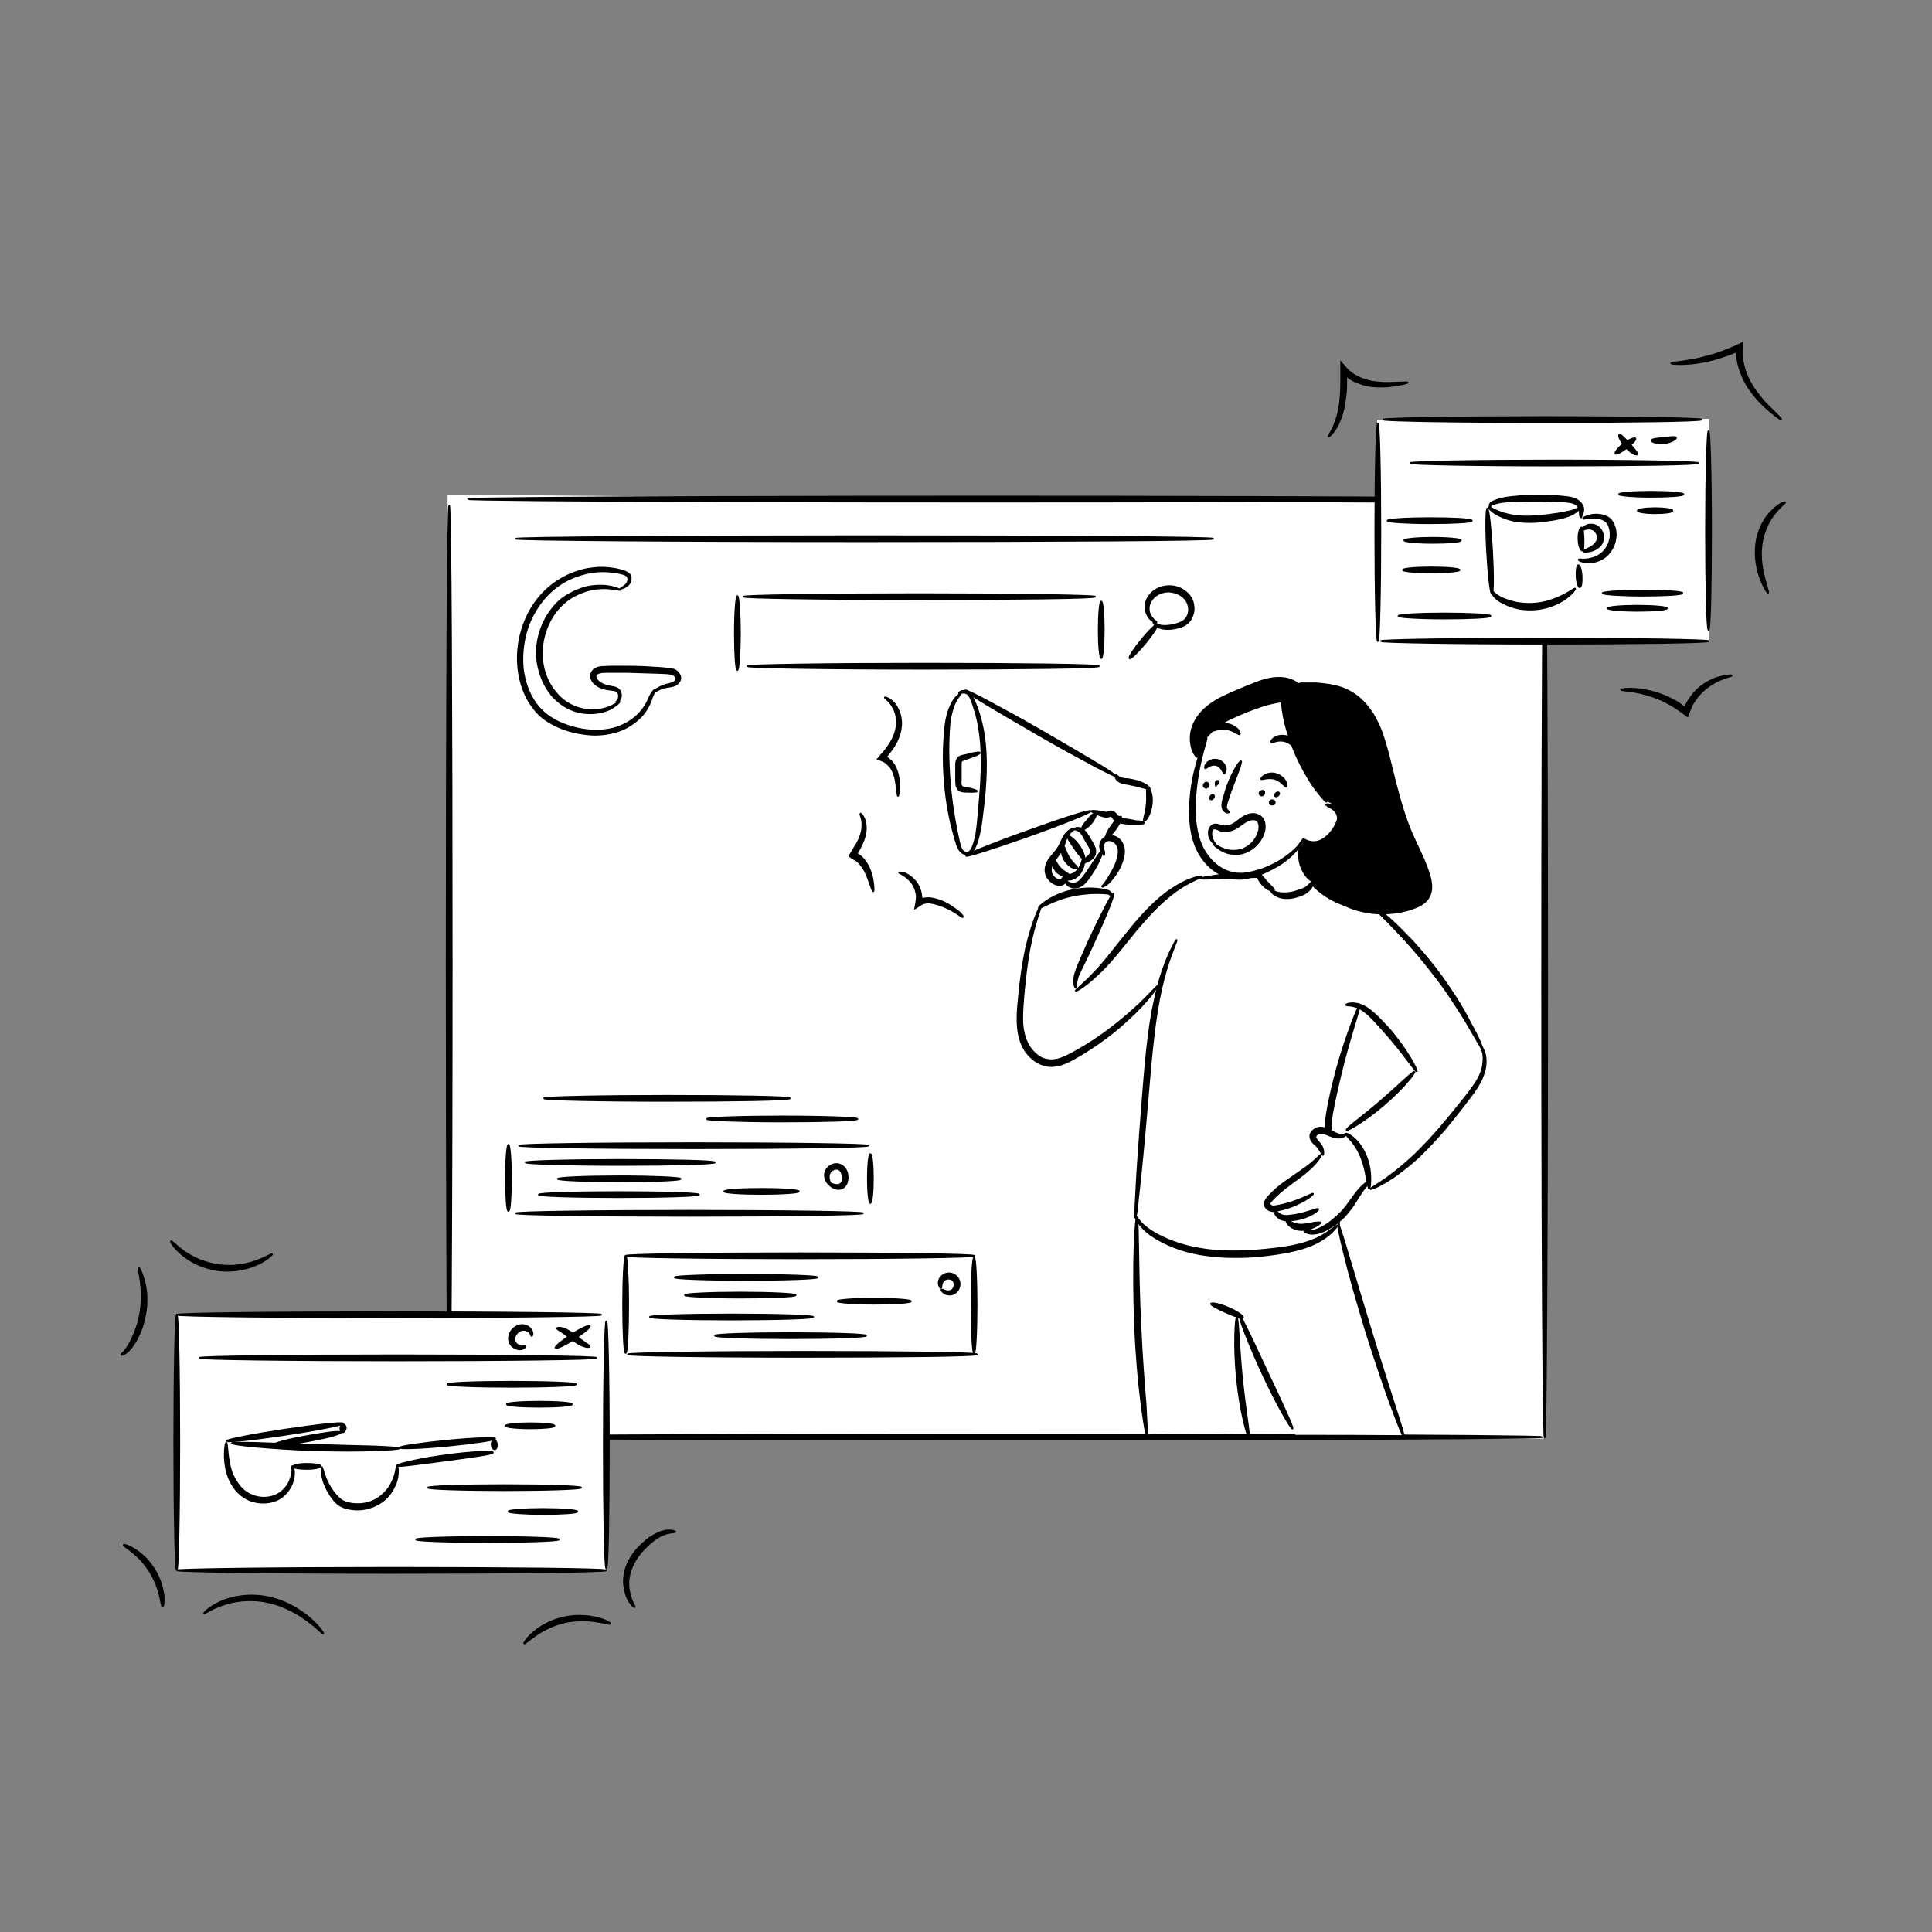<?xml version="1.0" encoding="utf-8"?>
<!-- Generator: Adobe Illustrator 23.0.3, SVG Export Plug-In . SVG Version: 6.00 Build 0)  -->
<svg version="1.1" xmlns="http://www.w3.org/2000/svg" xmlns:xlink="http://www.w3.org/1999/xlink" x="0px" y="0px"
	 viewBox="0 0 600 600" style="enable-background:new 0 0 600 600;" xml:space="preserve">
<rect x="0" y="0" width="600" height="600" fill="#808080" stroke="none"/>
<style type="text/css">
	.st0{fill:#FFFFFF;}
	.st1{stroke:#000000;stroke-width:0.5;stroke-miterlimit:10;}
	.st2{fill:none;stroke:#000000;stroke-width:0.5;stroke-miterlimit:10;}
	.st3{fill:none;stroke:#000000;stroke-miterlimit:10;}
</style>
<g id="main_tab">
	<path class="st0" d="M139,153.6c0,97.5,0,195,0,292.6c113.6,0.2,227.1,0.4,340.7,0.6c0.2-96.7,0.5-193.5,0.7-290.2
		C366.6,155.6,252.8,154.6,139,153.6z"/>
	<g>
		<g>
			<g>
				<path class="st1" d="M139.5,441.5c-0.5,0-0.8-63.7-0.8-142.2S139,157,139.5,157s0.8,63.7,0.8,142.2S139.9,441.5,139.5,441.5z"/>
			</g>
		</g>
	</g>
	<g>
		<g>
			<g>
				<ellipse class="st1" cx="312.1" cy="446.3" rx="166.9" ry="0.8"/>
			</g>
		</g>
	</g>
	<g>
		<g>
			<g>
				<ellipse class="st1" cx="306.5" cy="155" rx="161.2" ry="0.8"/>
			</g>
		</g>
	</g>
	<g>
		<g>
			<g>
				<ellipse class="st1" cx="479.7" cy="305.1" rx="0.8" ry="141.5"/>
			</g>
		</g>
	</g>
	<g>
		<g>
			<g>
				<path class="st1" d="M376.8,167.3c0,0.5-48.5,0.8-108.3,0.8s-108.3-0.4-108.3-0.8s48.5-0.8,108.3-0.8S376.8,166.8,376.8,167.3z"
					/>
			</g>
		</g>
	</g>
	<g>
		<g>
			<g>
				<path class="st1" d="M440.2,165.6c-0.3,0.4-2.5-0.7-5.1-2.4s-4.4-3.4-4.2-3.8c0.3-0.4,2.5,0.7,5.1,2.4
					C438.6,163.5,440.5,165.2,440.2,165.6z"/>
			</g>
		</g>
	</g>
	<g>
		<g>
			<g>
				<path class="st1" d="M442.3,159.1c0.2,0.4-2.2,2.1-5.5,3.6c-3.2,1.5-6.1,2.3-6.2,1.9c-0.2-0.4,2.3-1.9,5.6-3.4
					C439.4,159.8,442.1,158.7,442.3,159.1z"/>
			</g>
		</g>
	</g>
	<g>
		<g>
			<g>
				<path class="st1" d="M229,208.1c-0.5,0-0.8-5.2-0.8-11.5c0-6.4,0.4-11.5,0.8-11.5s0.8,5.2,0.8,11.5
					C229.8,202.9,229.4,208.1,229,208.1z"/>
			</g>
		</g>
	</g>
	<g>
		<g>
			<g>
				<path class="st1" d="M340.1,185.3c0,0.5-24.4,0.8-54.6,0.8s-54.6-0.4-54.6-0.8s24.4-0.8,54.6-0.8S340.1,184.9,340.1,185.3z"/>
			</g>
		</g>
	</g>
	<g>
		<g>
			<g>
				<path class="st1" d="M341.3,206.9c0,0.5-24.4,0.8-54.6,0.8s-54.6-0.4-54.6-0.8s24.4-0.8,54.6-0.8S341.3,206.4,341.3,206.9z"/>
			</g>
		</g>
	</g>
	<g>
		<g>
			<g>
				<ellipse class="st1" cx="342" cy="195.6" rx="0.8" ry="8.8"/>
			</g>
		</g>
	</g>
	<g>
		<g>
			<g>
				
					<ellipse transform="matrix(0.635 -0.773 0.773 0.635 -24.237 347.042)" class="st1" cx="354.9" cy="199.2" rx="6.8" ry="0.8"/>
			</g>
		</g>
	</g>
	<g>
		<g>
			<g>
				<path class="st1" d="M358.2,193.2c0.1-0.1,0.5,0.4,1.4,0.8c0.9,0.4,2.3,0.5,4.1,0.2c1.7-0.4,4.1-0.8,5-2.7
					c0.5-0.9,0.7-2.1,0.4-3.3c-0.2-1.1-0.9-2.2-1.9-3c-1-0.8-2.2-1.2-3.4-1.4c-1.2-0.2-2.4,0-3.4,0.4c-2.1,0.8-3.4,2.6-3.6,4.2
					c-0.2,1.7,0.5,3,1.2,3.7c0.6,0.7,1.2,1,1.2,1.1c0,0.1-0.7,0.1-1.6-0.6c-0.9-0.7-1.9-2.2-1.9-4.3c0-2.1,1.6-4.5,4.1-5.6
					c2.5-1.1,5.9-1,8.4,1.1c1.3,1,2.2,2.4,2.4,4c0.3,1.5,0,3-0.7,4.3c-0.7,1.3-1.9,2.1-3,2.5c-1.1,0.4-2.2,0.6-3.1,0.7
					c-1.9,0.2-3.6-0.1-4.6-0.8C358.3,193.9,358.1,193.3,358.2,193.2z"/>
			</g>
		</g>
	</g>
</g>
<g id="G">
	<path class="st0" d="M193.6,182.4c-2.4,2-5.4-0.3-9.9,0.1c-6.8,0.5-11.3,6.7-12.2,7.8c-3.9,5.3-4,10.9-3.9,13.5
		c0.1,1.9,0.5,7.7,5,12.2c1,1,4.7,4.5,10.2,4.9c1.2,0.1,6.6,0.4,8.5-2.8c0.6-1,1.1-2.7,0.3-3.8c-1.3-2-5.4-0.2-6.8-2.1
		c-0.6-0.8-0.6-2,0.2-4c4.3-0.3,9.1-0.4,14.5-0.1c3.7,0.2,7.2,0.7,10.4,1.2c0.3,0.8,0.7,1.8,0.2,2.6c-0.8,1.4-3,0.5-5.4,1.9
		c-0.8,0.5-1,0.9-3,3.7c-2.3,3.3-3.4,4.9-4.1,5.6c-2.4,2.5-5.4,3.3-7.7,3.8c-7.2,1.8-13.3-0.7-14.3-1.2
		c-8.6-3.7-13.5-12.7-14.1-20.7c-0.4-6.1,1.6-10.8,2.6-12.8c0.9-2.1,3.2-6.9,8.6-10.8c6.3-4.6,12.7-4.6,17.2-4.6
		c3.3,0,4.7,0.5,5.1,1.5C195.6,179.6,194.8,181.4,193.6,182.4z"/>
	<g>
		<g>
			<g>
				<path class="st1" d="M192.4,217.9c0.1,0.1-0.6,0.9-2.2,1.9c-1.6,1-4.4,1.9-7.9,1.7c-1.7-0.1-3.6-0.5-5.5-1.4
					c-1.9-0.9-3.6-2.2-5.2-3.9c-3-3.5-4.9-8.5-4.9-13.7c0.1-5.3,2.1-10.2,5-13.7c1.4-1.8,3.1-3.2,4.9-4.2c1.7-1,3.5-1.7,5.2-2.2
					c3.3-0.8,6.2-0.6,8-0.2c1.9,0.4,2.8,0.9,2.7,1c0,0.1-1-0.2-2.9-0.4c-1.8-0.2-4.5-0.2-7.6,0.7c-1.5,0.5-3.2,1.2-4.8,2.2
					c-1.6,1-3.1,2.4-4.4,4c-2.6,3.3-4.4,7.9-4.5,12.8c-0.1,4.9,1.6,9.5,4.4,12.7c2.7,3.3,6.4,4.9,9.6,5.2c3.2,0.4,5.8-0.3,7.5-1.1
					C191.5,218.5,192.3,217.8,192.4,217.9z"/>
			</g>
		</g>
	</g>
	<g>
		<g>
			<g>
				<path class="st1" d="M203.5,214.6c-0.1-0.1,0.4-0.7,1.6-1.3c0.6-0.3,1.4-0.6,2.3-0.8c0.9-0.2,1.9-0.4,2.4-1.1
					c0.2-0.3,0.3-0.7,0.1-1.1c-0.2-0.4-0.6-0.7-1.1-0.9c-0.5-0.2-1.2-0.2-1.9-0.3c-0.7,0-1.5-0.1-2.2-0.1c-3-0.1-6.4-0.2-9.8-0.3
					c-1.7,0-3.5,0-5.1,0c-1.6,0-3.3-0.1-4.3,0.5c-0.5,0.3-0.6,0.6-0.5,1.1c0.1,0.5,0.5,1,0.9,1.4c0.9,0.8,2,1.1,3.1,1.4
					c0.5,0.1,1.1,0.2,1.6,0.3c0.5,0.1,1.1,0.3,1.5,0.7c0.9,0.8,0.8,1.9,0.7,2.5c-0.2,0.7-0.6,1.1-0.9,1.3c-0.3,0.2-0.5,0.2-0.5,0.1
					c-0.1-0.1,0.7-0.4,0.8-1.6c0.1-0.5-0.1-1.3-0.6-1.7c-0.5-0.4-1.6-0.4-2.8-0.6c-1.2-0.2-2.5-0.5-3.8-1.5
					c-0.6-0.5-1.2-1.1-1.4-2.1c-0.1-0.5-0.1-1,0.1-1.5c0.2-0.5,0.6-0.9,1-1.2c0.8-0.5,1.7-0.7,2.6-0.7c0.9,0,1.6-0.1,2.5-0.1
					c1.7,0,3.4,0,5.1,0c3.5,0,6.9,0.2,9.9,0.4c0.8,0.1,1.5,0.1,2.2,0.2c0.7,0.1,1.5,0.1,2.3,0.4c0.8,0.3,1.4,0.9,1.8,1.7
					c0.4,0.8,0.1,1.8-0.4,2.3c-0.5,0.6-1.1,0.9-1.6,1c-0.6,0.2-1.1,0.2-1.5,0.3c-0.9,0.1-1.6,0.3-2.2,0.5
					C204.2,214.4,203.6,214.7,203.5,214.6z"/>
			</g>
		</g>
	</g>
	<g>
		<g>
			<g>
				<path class="st1" d="M204.7,213.9c0,0.1-0.4,0.1-1,0.6c-0.6,0.5-1.1,1.5-1.5,2.9c-0.5,1.4-1.4,3.2-2.8,4.8
					c-1.5,1.6-3.5,3.2-6,4.3c-2.5,1.1-5.6,1.7-8.8,1.7c-3.2-0.1-6.7-0.7-10.1-2c-1.7-0.7-3.4-1.5-5-2.6c-1.6-1.1-3-2.5-4.2-4.2
					c-2.4-3.3-3.8-7.3-4.3-11.5c-1-8.4,1.7-16.6,6.3-22.2c2.3-2.8,5.1-5,8-6.5c2.9-1.5,5.8-2.4,8.5-2.7c2.7-0.4,5.2-0.2,7.4,0.2
					c1.1,0.2,2,0.5,2.9,0.8c0.4,0.2,0.9,0.4,1.3,0.8c0.4,0.4,0.5,0.9,0.5,1.3c0,0.9-0.3,1.6-0.8,2c-0.4,0.4-0.9,0.7-1.3,0.9
					c-0.7,0.3-1.2,0.4-1.2,0.4c0-0.1,0.4-0.2,1-0.7c0.3-0.2,0.7-0.5,1-0.9c0.3-0.4,0.6-1,0.5-1.6c-0.1-0.7-0.5-1.1-1.4-1.4
					c-0.9-0.2-1.8-0.5-2.8-0.6c-2.1-0.3-4.5-0.4-7.1,0c-2.6,0.4-5.4,1.3-8.1,2.7c-2.7,1.5-5.3,3.6-7.4,6.3c-2.1,2.7-3.9,6-4.9,9.6
					c-1,3.6-1.4,7.6-1,11.5c0.5,3.9,1.8,7.7,4,10.7c1.1,1.5,2.4,2.8,3.8,3.8c1.4,1,3,1.9,4.6,2.5c6.4,2.6,13.1,2.7,17.9,0.7
					c2.4-1,4.4-2.4,5.8-3.9c1.4-1.5,2.4-3.1,2.9-4.4c0.6-1.4,1.2-2.5,1.9-3C204.2,213.8,204.7,213.9,204.7,213.9z"/>
			</g>
		</g>
	</g>
</g>
<g id="tabs_3">
	<g>
		<g>
			<g>
				<path class="st1" d="M157.9,376.1c-0.5,0-0.8-4.6-0.8-10.3c0-5.7,0.4-10.3,0.8-10.3s0.8,4.6,0.8,10.3
					C158.7,371.5,158.4,376.1,157.9,376.1z"/>
			</g>
		</g>
	</g>
	<g>
		<g>
			<g>
				<ellipse class="st1" cx="214.1" cy="376.8" rx="53.9" ry="0.8"/>
			</g>
		</g>
	</g>
	<g>
		<g>
			<g>
				<ellipse class="st1" cx="215.4" cy="355.8" rx="54.2" ry="0.8"/>
			</g>
		</g>
	</g>
	<g>
		<g>
			<g>
				<ellipse class="st1" cx="270.3" cy="366" rx="0.8" ry="7.6"/>
			</g>
		</g>
	</g>
	<g>
		<g>
			<g>
				<path class="st1" d="M222,361c0,0.5-13.2,0.8-29.4,0.8s-29.4-0.4-29.4-0.8s13.2-0.8,29.4-0.8S222,360.5,222,361z"/>
			</g>
		</g>
	</g>
	<g>
		<g>
			<g>
				<path class="st1" d="M211.4,366.1c0,0.5-8.6,0.8-19.1,0.8c-10.6,0-19.1-0.4-19.1-0.8s8.6-0.8,19.1-0.8
					C202.8,365.3,211.4,365.7,211.4,366.1z"/>
			</g>
		</g>
	</g>
	<g>
		<g>
			<g>
				<ellipse class="st1" cx="192.2" cy="371" rx="24.9" ry="0.8"/>
			</g>
		</g>
	</g>
	<g>
		<g>
			<g>
				<ellipse class="st1" cx="236.5" cy="370" rx="11.6" ry="0.8"/>
			</g>
		</g>
	</g>
	<g>
		<g>
			<g>
				<path class="st1" d="M257.2,367.3c0.1-0.1,0.4,0,0.8,0.2c0.5,0.2,1.1,0.5,1.9,0.5c0.4,0,0.8-0.1,1.1-0.3
					c0.3-0.2,0.5-0.5,0.6-0.9c0.2-1,0.1-2.2-0.5-3.1c-0.3-0.4-0.7-0.7-1.2-0.7c-0.4-0.1-0.9,0.1-1.3,0.3c-0.8,0.5-1.2,1.3-1.2,2.1
					c0,0.8,0.2,1.4,0.4,1.9c0.2,0.4,0.4,0.7,0.3,0.8c-0.1,0.1-0.4,0-0.8-0.4c-0.4-0.4-0.9-1.1-1.1-2.2c-0.1-0.5,0-1.2,0.2-1.8
					c0.3-0.6,0.7-1.2,1.4-1.6c0.6-0.4,1.4-0.7,2.3-0.6c0.9,0.1,1.7,0.6,2.3,1.3c1,1.5,1,3.1,0.6,4.5c-0.2,0.7-0.8,1.4-1.4,1.7
					c-0.7,0.3-1.3,0.3-1.8,0.2c-1.1-0.2-1.7-0.8-2.1-1.1C257.3,367.7,257.1,367.4,257.2,367.3z"/>
			</g>
		</g>
	</g>
	<g>
		<g>
			<g>
				<path class="st1" d="M194.3,420.2c-0.5,0-0.8-6.8-0.8-15.1s0.4-15.1,0.8-15.1s0.8,6.8,0.8,15.1S194.8,420.2,194.3,420.2z"/>
			</g>
		</g>
	</g>
	<g>
		<g>
			<g>
				<ellipse class="st1" cx="248.4" cy="390" rx="54.1" ry="0.8"/>
			</g>
		</g>
	</g>
	<g>
		<g>
			<g>
				<path class="st1" d="M303.4,420.6c0,0.5-24.3,0.8-54.2,0.8S195,421,195,420.6s24.3-0.8,54.2-0.8S303.4,420.1,303.4,420.6z"/>
			</g>
		</g>
	</g>
	<g>
		<g>
			<g>
				<ellipse class="st1" cx="302.5" cy="405.4" rx="0.8" ry="14.8"/>
			</g>
		</g>
	</g>
	<g>
		<g>
			<g>
				<path class="st1" d="M292.4,400.5c0.2-0.2,0.8,0.5,2.1,0.5c0.6,0,1.3-0.3,1.6-0.9c0.4-0.5,0.4-1.5,0.1-2.1
					c-0.3-0.7-1.1-0.9-1.8-0.9c-0.7,0.1-1.3,0.4-1.6,0.9c-0.6,1-0.3,2-0.6,2c-0.1,0-0.3-0.1-0.5-0.6c-0.2-0.4-0.3-1.1,0-2
					c0.3-0.8,1.2-1.7,2.4-1.9c0.6-0.1,1.2-0.1,1.9,0.2c0.6,0.2,1.2,0.8,1.6,1.4c0.7,1.3,0.5,2.8-0.3,3.8c-0.8,1-2,1.3-2.9,1.1
					c-0.9-0.1-1.5-0.6-1.7-0.9C292.3,400.8,292.3,400.5,292.4,400.5z"/>
			</g>
		</g>
	</g>
	<g>
		<g>
			<g>
				<ellipse class="st1" cx="231.7" cy="396.7" rx="22.2" ry="0.8"/>
			</g>
		</g>
	</g>
	<g>
		<g>
			<g>
				<path class="st1" d="M247.1,402.2c0,0.5-7.7,0.8-17.2,0.8s-17.2-0.4-17.2-0.8s7.7-0.8,17.2-0.8S247.1,401.8,247.1,402.2z"/>
			</g>
		</g>
	</g>
	<g>
		<g>
			<g>
				<ellipse class="st1" cx="227.2" cy="409" rx="25.4" ry="0.8"/>
			</g>
		</g>
	</g>
	<g>
		<g>
			<g>
				<ellipse class="st1" cx="245.5" cy="414.8" rx="23.5" ry="0.8"/>
			</g>
		</g>
	</g>
	<g>
		<g>
			<g>
				<path class="st1" d="M282.9,404.1c0,0.5-5.1,0.8-11.4,0.8s-11.4-0.4-11.4-0.8s5.1-0.8,11.4-0.8S282.9,403.7,282.9,404.1z"/>
			</g>
		</g>
	</g>
	<g>
		<g>
			<g>
				<path class="st1" d="M245.3,341.1c0,0.5-17.1,0.8-38.2,0.8s-38.2-0.4-38.2-0.8s17.1-0.8,38.2-0.8S245.3,340.6,245.3,341.1z"/>
			</g>
		</g>
	</g>
	<g>
		<g>
			<g>
				<path class="st1" d="M266.3,347.5c0,0.5-10.5,0.8-23.4,0.8c-12.9,0-23.4-0.4-23.4-0.8s10.5-0.8,23.4-0.8
					C255.9,346.7,266.3,347.1,266.3,347.5z"/>
			</g>
		</g>
	</g>
</g>
<g id="girl">
	<g id="legs">
		<path class="st0" d="M352.6,378.3c0.1,2.2,0.2,5.2,0.2,7.6c0.8,27.5,0.8,33.6,1.6,43.6c0.3,3.5,0.8,9.1,1.6,16
			c4.1-0.2,8.3-0.3,12.5-0.3c6.8-0.1,13.4,0,19.8,0.2c-0.7-1.9-1.6-4.6-2.3-8c-0.6-2.9-1.1-6-1.5-12.3c-0.3-4.3-0.5-9.9-0.3-16.7
			c1.4,2.8,2.8,5.6,4.2,8.5c4.7,9.6,9.4,19.2,13.9,28.7c11.2,0,22.4,0,33.5,0.1c-1.3-3.3-3.1-7.9-5.2-13.5
			c-2.9-8-6.6-18.1-10.1-31.1c-1.4-5.1-3-12-4.6-20.3C394.9,379.8,373.8,379,352.6,378.3z"/>
		<g>
			<g>
				<g>
					<path class="st1" d="M436,446.3c-0.2,0.1-1.7-3.5-3.9-9.5c-2.2-5.9-5-14.2-7.9-23.4c-2.8-9.2-5.2-17.6-6.7-23.8
						c-1.5-6.1-2.3-10-2.1-10c0.2-0.1,1.4,3.7,3.2,9.7c1.8,6,4.3,14.4,7.1,23.6c2.8,9.2,5.5,17.5,7.4,23.5
						C435.1,442.5,436.2,446.2,436,446.3z"/>
				</g>
			</g>
		</g>
		<g>
			<g>
				<g>
					<path class="st1" d="M386,409.2c-0.2,0.4-2.5-0.4-5.2-1.6c-2.7-1.2-4.8-2.3-4.7-2.7c0.1-0.4,2.6,0,5.3,1.2
						C384.3,407.3,386.3,408.8,386,409.2z"/>
				</g>
			</g>
		</g>
		<g>
			<g>
				<g>
					<path class="st1" d="M401.4,443.7c-0.4,0.2-4.8-7.3-9.3-17c-4.5-9.7-7.5-17.9-7.1-18c0.4-0.2,4.1,7.7,8.6,17.4
						C398.1,435.6,401.8,443.5,401.4,443.7z"/>
				</g>
			</g>
		</g>
		<g>
			<g>
				<g>
					<path class="st1" d="M356.2,446.2c-0.2,0-0.9-3.8-1.7-9.9c-0.8-6.2-1.6-14.7-2-24.2c-0.4-9.5-0.4-18.1-0.2-24.3
						c0.2-6.2,0.6-10.1,0.8-10.1c0.2,0,0.3,3.9,0.4,10.1c0.1,6.2,0.2,14.8,0.7,24.2c0.4,9.5,1.1,18,1.6,24.2
						C356.1,442.3,356.4,446.1,356.2,446.2z"/>
				</g>
			</g>
		</g>
		<g>
			<g>
				<g>
					<path class="st1" d="M387.8,446.2c-0.4,0.1-2.7-8-3.7-18.3c-1-10.3-0.4-18.7,0-18.7c0.5,0,0.6,8.3,1.6,18.5
						C386.7,437.9,388.3,446.1,387.8,446.2z"/>
				</g>
			</g>
		</g>
	</g>
	<g id="hand_right">
		<path class="st0" d="M298.4,215.4c-1.6,0.9-2.2,2.6-2.6,3.8c-1.8,6.2-1.8,9.9-1.8,9.9c0.3,13.3,0.8,12.9,1.1,21.4
			c0.2,4.5,0.2,8.7,3,13.1c0.7,1,1.3,1.8,1.8,2.3c0.8-0.3,1.6-0.6,2.4-0.9c5-1.8,10-3.6,15.1-5.4c7.1-2.6,14.2-5.1,21.3-7.7
			c0.6,0.1,1.3,0.3,1.9,0.4c-1.5,1.4-3,2.8-4.4,4.2c-1,0.2-2.5,0.6-3.7,1.7c-1.5,1.5-1,2.6-2.4,4.6c-1.8,2.7-3.8,2.2-4.7,4.6
			c-0.8,2.1,0.1,4,0.2,4.2c0.3,0.7,1,2.2,2.5,2.5c1,0.2,1.8-0.2,2.1-0.4c0.1,0.2,0.5,1.1,1.4,1.6c1.3,0.7,2.6,0.2,2.8,0.1
			c-0.1,0.6-0.3,1.1-0.4,1.7c-1.6,0.4-3.3,1-5.1,1.8c-2.4,1-4.4,2.2-6,3.3c-2,5.8-3.3,10.8-4.2,14.4c-2.3,9.4-3.2,16.4-1.9,22.8
			c0.3,1.5,0.9,3.9,2.7,6.4c0.9,1.2,3,4,6.4,4.6c1.3,0.2,2.9,0.1,7.5-2.3c5.5-2.9,8.8-5.6,8.8-5.6c7.7-6.3,14.9-13.1,18-16.1
			c0.7-2.1,1.8-5.4,3.5-9.4c2.6-6,4.2-8.2,6-12.9c1-2.6,2.3-6.6,3.1-11.7c-2,0.9-4.5,2.3-7.4,4.2c-1.9,1.3-6.2,4.3-10.7,9.2
			c-3.2,3.4-2,2.9-8.9,11.4c-2.4,3-4.9,5.9-9,8.7c-1.4,0.9-2.5,1.6-3.4,2c0.7-4.6,2.1-8,3.2-10.2c1.5-3,2.3-3.4,3.8-6.9
			c1.7-4.1,1.3-5.1,2.8-7.4c0.3-0.5,1.2-1.7,1.6-3.6c0.1-0.8,0.1-1.5,0.1-1.9c-0.9-0.3-1.8-0.6-2.6-0.9c1.6-1.7,2.6-3.3,3.4-4.5
			c1.3-2.2,1.9-4.1,2.3-5.4c0.8-3,0.5-4.2,0.4-4.7c-0.2-0.7-0.6-2-1.7-2.5c-1.1-0.5-2.4-0.2-3.5,0.8c1.4-1.9,2.9-3.8,4.3-5.7
			c0.9-0.2,2.3-0.5,4-0.3c1.7,0.2,3,0.7,3.9,1.1c0.3-0.6,0.6-1.5,0.9-2.5c0.4-1.5,0.9-3,0.8-4.9c-0.1-1-0.3-2.8-1.6-4.8
			c-1.2-0.2-3-0.5-5.2-1.2c-2.9-0.9-4.9-1.9-5.8-2.4c-12.1-6.2-17.4-9.3-17.4-9.3c-7.2-4.3-7.6-4.8-14-8.6c-5.2-3-9.4-5.4-12.2-6.9
			C300.2,214.9,299.3,214.9,298.4,215.4z"/>
		<g>
			<g>
				<g>
					<path class="st1" d="M334.1,307.7c-0.2-0.2,2.3-2,5.6-5.5c1.7-1.7,3.5-3.9,5.5-6.4c2-2.5,4.2-5.3,6.5-8.1
						c2.4-2.9,4.8-5.5,7.2-7.7c2.4-2.2,4.8-3.9,6.9-5.1c4.3-2.5,7.4-2.9,7.4-2.7c0.1,0.3-2.8,1.1-6.8,3.7c-2,1.3-4.2,3.1-6.5,5.3
						c-2.3,2.2-4.6,4.8-7,7.6c-2.3,2.8-4.5,5.6-6.6,8.1c-2.1,2.5-4.1,4.6-5.9,6.2C336.9,306.4,334.2,307.9,334.1,307.7z"/>
				</g>
			</g>
		</g>
		<g>
			<g>
				<g>
					<path class="st1" d="M345.8,277.5c0.4,0.2-2.2,6.8-5.9,14.8c-0.9,2-1.8,3.9-2.6,5.6c-0.8,1.7-1.6,3.2-2.2,4.5
						c-1.1,2.6-0.8,4.3-1,4.4c-0.1,0-0.4-0.4-0.5-1.2c-0.1-0.8-0.1-2.1,0.4-3.5c0.4-1.4,1.1-3,1.9-4.8c0.8-1.8,1.6-3.7,2.5-5.7
						C342.1,283.7,345.4,277.3,345.8,277.5z"/>
				</g>
			</g>
		</g>
		<g>
			<g>
				<g>
					<path class="st1" d="M322.6,282c-0.1-0.2,0.8-1.2,2.7-2.4c1.9-1.2,4.7-2.6,8.1-3.2c3.4-0.7,6.5-0.6,8.8-0.2
						c0.6,0.1,1,0.2,1.5,0.3c0.5,0.1,0.9,0.3,1.1,0.6c0.3,0.2,0.4,0.6,0.4,0.8c0,0.2-0.1,0.3-0.1,0.3c-0.1,0-0.2-0.3-0.6-0.5
						c-0.2-0.1-0.6-0.2-0.9-0.2c-0.4,0-0.9-0.1-1.4-0.1c-2.1-0.1-5.1,0-8.3,0.6C327.3,279.2,322.9,282.4,322.6,282z"/>
				</g>
			</g>
		</g>
		<g>
			<g>
				<g>
					<path class="st1" d="M359.6,306.1c0.1,0.1-0.7,1.2-2.2,3.1c-1.6,1.9-3.9,4.6-7.2,7.5c-3.2,3-7.3,6.3-12.2,9.4
						c-1.2,0.8-2.5,1.6-3.8,2.3c-1.3,0.8-2.7,1.5-4.3,2.1c-1.6,0.5-3.4,0.8-5.1,0.4c-1.8-0.4-3.4-1.3-4.7-2.6
						c-1.3-1.2-2.3-2.8-2.9-4.3c-0.6-1.6-1-3.3-1.1-4.9c-0.3-3.3,0-6.3,0.3-9.2c0.5-5.8,1.3-11,2.2-15.3c1-4.3,2.1-7.7,3-10
						c0.9-2.3,1.6-3.5,1.7-3.4c0.3,0.1-2,5.1-3.6,13.6c-0.8,4.3-1.4,9.4-1.9,15.1c-0.2,2.9-0.5,5.9-0.2,8.9c0.2,1.5,0.5,3,1.1,4.4
						c0.6,1.4,1.4,2.7,2.6,3.8c1.1,1.1,2.4,1.9,3.9,2.1c1.4,0.3,2.9,0.1,4.3-0.4c1.4-0.5,2.7-1.2,4-1.9c1.3-0.7,2.6-1.5,3.8-2.2
						c4.9-3,9-6.2,12.3-9C356,310.2,359.4,305.9,359.6,306.1z"/>
				</g>
			</g>
		</g>
		<g>
			<g>
				<g>
					<path class="st1" d="M342.8,265.6c-0.1-0.1,0-0.4-0.3-0.8c-0.2-0.3-0.4-0.5-0.7-1.1c-0.2-0.5-0.3-1.2,0-1.9
						c0.2-0.7,0.7-1.3,1.4-1.8c0.8-0.5,1.8-0.6,2.7-0.3c0.9,0.3,1.7,0.8,2.3,1.7c0.6,0.9,0.9,1.9,0.9,2.9c0,2-0.7,3.7-1.4,5.2
						c-0.7,1.4-1.6,2.6-2.3,3.5c-0.7,0.9-1.5,1.6-2.1,2c-0.6,0.3-1,0.5-1,0.4c-0.1-0.1,0.2-0.4,0.6-0.9c0.4-0.5,0.9-1.2,1.5-2.2
						c0.6-1,1.3-2.2,1.9-3.5c0.6-1.4,1.1-2.9,1.1-4.5c0-0.8-0.2-1.5-0.6-2c-0.4-0.6-0.9-1-1.5-1.2c-0.6-0.2-1.1-0.2-1.6,0
						c-0.5,0.2-0.8,0.6-1,1c-0.2,0.4-0.3,0.8-0.2,1.2c0.1,0.3,0.3,0.7,0.4,1.1c0.1,0.3,0.1,0.7,0,0.9
						C343,265.5,342.9,265.6,342.8,265.6z"/>
				</g>
			</g>
		</g>
		<g>
			<g>
				<g>
					<path class="st1" d="M336,268.3c-0.1-0.1-0.1-0.3,0.2-0.7c0.2-0.4,0.7-0.8,1.2-1.2c0.5-0.4,1.1-0.9,1.3-1.5
						c0.2-0.5,0-1.3-0.5-2.1c-0.3-0.4-0.5-0.9-0.8-1.3c-0.3-0.5-0.5-0.9-0.7-1.3c-0.4-0.8-0.8-1.4-1.2-1.8c-0.9-0.8-1.7-0.7-1.8-0.9
						c0-0.1,0.1-0.3,0.6-0.4c0.4-0.1,1.1,0,1.8,0.4c0.7,0.4,1.3,1.2,1.8,2c0.5,0.8,0.9,1.5,1.5,2.5c0.3,0.5,0.5,1,0.7,1.6
						c0.1,0.6,0.1,1.3-0.1,1.9c-0.2,0.6-0.7,1-1,1.3c-0.4,0.3-0.7,0.5-1,0.6c-0.6,0.3-1.1,0.5-1.4,0.7
						C336.3,268.2,336.1,268.3,336,268.3z"/>
				</g>
			</g>
		</g>
		<g>
			<g>
				<g>
					<path class="st1" d="M336.7,265.8c0.1,0,0.2,1.1-0.1,2.8c-0.2,0.9-0.6,2-1.5,3c-0.4,0.5-1,1-1.8,1.3c-0.4,0.2-0.8,0.3-1.2,0.3
						c-0.4,0-0.7,0.1-0.7,0.1c0,0-0.1,0.1-0.3,0.4c-0.1,0.2-0.4,0.6-0.8,0.8c-0.8,0.5-1.6,0.4-2.3,0.2c-1.4-0.5-2.5-1.6-3.1-3
						c-0.2-0.7-0.3-1.4-0.2-2.1c0.1-0.7,0.3-1.3,0.6-1.9c0.6-1.1,1.3-1.9,2-2.7c0.7-0.8,1.2-1.5,1.6-2.2c0.4-0.8,0.7-1.5,1.1-2.3
						c0.7-1.5,1.7-2.5,2.6-2.9c0.9-0.4,1.4-0.3,1.4-0.2c0,0.1-0.5,0.2-1.1,0.7c-0.6,0.5-1.4,1.4-1.9,2.8c-0.3,0.7-0.5,1.5-0.9,2.4
						c-0.4,0.9-1,1.8-1.6,2.6c-0.6,0.8-1.3,1.6-1.7,2.5c-0.4,0.9-0.6,1.8-0.3,2.7c0.3,1,1.1,1.8,2,2.1c0.4,0.1,0.9,0.1,1.1,0
						c0.1-0.1,0.2-0.1,0.3-0.4c0.2-0.2,0.4-0.6,0.8-0.8c0.6-0.3,1.1-0.2,1.4-0.3c0.3,0,0.6-0.1,0.8-0.2c0.5-0.2,1-0.5,1.4-0.9
						c0.8-0.7,1.2-1.7,1.5-2.4C336.3,266.8,336.5,265.8,336.7,265.8z"/>
				</g>
			</g>
		</g>
		<g>
			<g>
				<g>
					<path class="st1" d="M332,271.8c0,0.2-0.5,0.4-1.3,0.3c-0.8-0.1-1.8-0.6-2.6-1.4c-0.8-0.9-1.2-1.9-1.3-2.7
						c-0.1-0.8,0.1-1.2,0.4-1.2c0.5,0,0.8,1.5,2.1,2.8C330.5,270.9,332,271.3,332,271.8z"/>
				</g>
			</g>
		</g>
		<g>
			<g>
				<g>
					<path class="st1" d="M334.6,269.6c-0.1,0.2-0.6,0.2-1.4-0.1c-0.8-0.3-1.7-1.1-2.5-2.2c-0.7-1.1-1-2.3-1-3.1
						c0-0.9,0.2-1.4,0.5-1.4c0.5,0,0.7,1.8,1.9,3.6C333.2,268.2,334.7,269.2,334.6,269.6z"/>
				</g>
			</g>
		</g>
		<g>
			<g>
				<g>
					<path class="st1" d="M336.6,266.7c-0.4,0.2-1.6-1.3-2.9-3.2c-1.3-1.9-2.4-3.5-2-3.8c0.3-0.3,2,0.9,3.4,2.9
						C336.5,264.5,337,266.5,336.6,266.7z"/>
				</g>
			</g>
		</g>
		<g>
			<g>
				<g>
					<path class="st1" d="M342.3,264.2c0.4,0.2-1,4-3.8,8c-0.7,1-1.5,2-2.4,2.7c-0.5,0.3-1,0.6-1.6,0.7c-0.6,0.1-1.1,0.1-1.5,0
						c-0.9-0.2-1.6-0.7-1.8-1.2c-0.3-0.5-0.2-0.8-0.1-0.8c0.2-0.1,0.7,0.8,2.1,0.8c0.7,0,1.4-0.2,2.1-0.8c0.7-0.6,1.3-1.5,2-2.4
						C339.9,267.4,341.9,264,342.3,264.2z"/>
				</g>
			</g>
		</g>
		<g>
			<g>
				<g>
					<path class="st1" d="M348.1,253.6c0.4,0.2-0.2,1.9-1.5,3.7c-1.2,1.8-2.6,3-3,2.7c-0.4-0.3,0.4-1.9,1.6-3.6
						C346.5,254.7,347.7,253.4,348.1,253.6z"/>
				</g>
			</g>
		</g>
		<g>
			<g>
				<g>
					<path class="st1" d="M340.3,252.5c0.4,0.2-0.2,1.7-1.4,3.2c-1.2,1.4-2.6,2.2-2.9,1.9c-0.3-0.3,0.5-1.6,1.7-2.9
						C338.8,253.3,339.9,252.3,340.3,252.5z"/>
				</g>
			</g>
		</g>
		<g>
			<g>
				<g>
					<path class="st1" d="M355.3,255.6c0,0.2-1,0.3-2.6,0.3c-0.8,0-1.7,0-2.8-0.1c-1-0.1-2.4-0.2-3.6-1.1c-0.3-0.2-0.5-0.5-0.7-0.7
						c-0.2-0.2-0.4-0.4-0.4-0.5c-0.1,0-0.1-0.1-0.2-0.1l-0.1,0c0,0,0,0-0.1,0c-0.1,0.1-0.3,0.1-0.5,0.2c-0.8,0.2-1.4,0-1.8-0.1
						c-0.5-0.1-0.8-0.3-1.2-0.4c-1.5-0.6-2.4-1-2.3-1.2c0.1-0.2,1.1-0.1,2.6,0.1c0.7,0.1,1.8,0.5,2.3,0.3c0.1,0,0.1,0,0.2-0.1
						c0,0,0.1-0.1,0.2-0.1c0.1,0,0.2-0.1,0.3-0.1c0.5-0.1,1,0,1.4,0.3c0.4,0.3,0.6,0.5,0.8,0.8c0.2,0.2,0.3,0.4,0.5,0.5
						c0.7,0.6,1.7,0.7,2.7,0.9c1,0.1,1.9,0.3,2.7,0.5C354.4,255,355.3,255.3,355.3,255.6z"/>
				</g>
			</g>
		</g>
		<g>
			<g>
				<g>
					<path class="st1" d="M338.7,251.9c0.2,0.4-8.4,3.9-19.1,7.7s-19.5,6.6-19.6,6.2c-0.2-0.4,8.4-3.9,19.1-7.7
						C329.8,254.2,338.6,251.4,338.7,251.9z"/>
				</g>
			</g>
		</g>
		<g>
			<g>
				<g>
					<path class="st1" d="M298.3,215.4c0.1,0.1-0.4,0.6-1.1,1.7c-0.7,1.1-1.4,2.8-1.9,5.1c-0.5,2.2-0.6,5-0.7,8.1
						c-0.1,3.1,0,6.5,0.2,10c0.4,7.1,1.5,13.5,2.4,18.1c0.5,2.3,0.8,4.2,1.4,5.3c0.6,1.1,1.3,1.4,1.2,1.5c0,0-0.2,0-0.6-0.1
						c-0.3-0.2-0.8-0.5-1.2-1.1c-0.4-0.6-0.8-1.4-1-2.3c-0.3-0.9-0.6-1.9-0.9-3.1c-1.3-4.6-2.5-11-2.9-18.3c-0.2-3.6-0.2-7.1,0-10.2
						c0.2-3.1,0.4-6,1.1-8.3c0.6-2.3,1.6-4.1,2.5-5.2C297.6,215.8,298.3,215.4,298.3,215.4z"/>
				</g>
			</g>
		</g>
		<g>
			<g>
				<g>
					<path class="st1" d="M297.8,215.3c0,0,0-0.3,0.4-0.5c0.3-0.2,1-0.4,1.8-0.2c0.8,0.2,1.5,1,2,1.9c0.3,0.5,0.5,1,0.7,1.5
						c0.2,0.5,0.5,1.1,0.7,1.7c0.9,2.4,1.7,5.4,2.2,8.7c0.5,3.4,0.7,7.1,0.6,11c-0.1,3.9-0.4,7.6-0.8,10.9c-0.4,3.3-0.7,6.3-1.3,8.8
						c-0.3,1.3-0.6,2.4-1,3.3c-0.2,0.5-0.4,0.9-0.6,1.3c-0.2,0.4-0.5,0.7-0.8,1c-0.6,0.5-1.3,0.7-1.7,0.5c-0.4-0.2-0.4-0.5-0.4-0.5
						c0,0,0.2,0.1,0.5,0.2c0.3,0,0.8-0.2,1.2-0.6c0.2-0.2,0.4-0.5,0.6-0.9c0.2-0.4,0.3-0.8,0.5-1.3c0.3-0.9,0.6-2,0.8-3.2
						c0.4-2.4,0.6-5.4,0.9-8.8c0.3-3.3,0.6-7,0.7-10.8c0.1-3.8,0-7.4-0.4-10.7c-0.4-3.3-1-6.2-1.8-8.5c-0.4-1.2-0.7-2.3-1.1-3.1
						c-0.4-0.9-0.9-1.5-1.4-1.7c-0.6-0.3-1.1-0.2-1.4-0.1C298,215.2,297.8,215.4,297.8,215.3z"/>
				</g>
			</g>
		</g>
		<g>
			<g>
				<g>
					<path class="st1" d="M346.5,241c-0.1,0.2-2.8-1.1-7.1-3.4c-4.3-2.3-10.2-5.5-16.6-9.2c-6.4-3.7-12.2-7.1-16.4-9.6
						c-4.1-2.5-6.7-4.2-6.6-4.4c0.1-0.2,2.8,1.1,7.1,3.4c4.3,2.3,10.2,5.5,16.6,9.2c6.4,3.7,12.2,7.1,16.4,9.6
						C344.1,239.1,346.6,240.8,346.5,241z"/>
				</g>
			</g>
		</g>
		<g>
			<g>
				<g>
					<path class="st1" d="M357,244.9c-0.2,0.4-2.6-0.6-5.7-1.2c-0.8-0.2-1.5-0.3-2.2-0.4c-0.7-0.1-1.5-0.5-2-0.9
						c-0.9-0.9-0.8-1.8-0.7-1.8c0.2-0.1,0.6,0.5,1.4,0.9c0.4,0.2,0.8,0.3,1.5,0.4c0.7,0,1.5,0.1,2.3,0.3
						C355,242.8,357.3,244.5,357,244.9z"/>
				</g>
			</g>
		</g>
		<g>
			<g>
				<g>
					<path class="st1" d="M355.3,255c-0.4-0.2,0.6-2.4,0.8-5.3c0.3-2.9-0.2-5.2,0.2-5.4c0.2-0.1,0.6,0.5,1,1.4
						c0.4,1,0.6,2.5,0.4,4.1c-0.2,1.6-0.7,3-1.2,3.9C356,254.6,355.5,255.1,355.3,255z"/>
				</g>
			</g>
		</g>
		<g>
			<g>
				<g>
					<path class="st1" d="M303.4,245.7c0,0.2-1.2,0.3-3.2,0.2c-0.5,0-1,0-1.7-0.2c-0.4-0.1-0.8-0.3-1-0.7c-0.3-0.4-0.4-0.8-0.5-1.1
						c-0.1-0.8-0.1-1.4-0.1-2.1c0-0.7,0-1.4,0-2.1c0-0.7,0-1.4,0-2.1c0-0.3,0-0.7,0.1-1.1c0.1-0.4,0.3-1,0.7-1.3
						c0.4-0.3,0.8-0.4,1.1-0.5c0.3-0.1,0.6-0.1,0.9-0.2c0.5-0.1,1.1-0.2,1.5-0.4c1.9-0.4,3.1-0.6,3.1-0.3c0.1,0.2-1,0.8-2.8,1.4
						c-0.5,0.2-0.9,0.3-1.5,0.5c-0.5,0.2-1.2,0.4-1.4,0.6c-0.1,0.1-0.1,0.2-0.2,0.4c0,0.2,0,0.5,0,0.9c0,0.7,0,1.4,0,2.1
						c0,0.7,0,1.4,0,2.1c0,0.7-0.1,1.4,0,1.8c0.1,0.5,0.2,0.7,0.5,0.8c0.3,0.2,0.9,0.2,1.4,0.3C302.3,245.1,303.4,245.5,303.4,245.7
						z"/>
				</g>
			</g>
		</g>
		<g>
			<g>
				<g>
					<path class="st1" d="M278.9,247.2c-0.2,0-0.3-1.5-0.6-3.9c-0.2-1.2-0.4-2.6-1.1-3.9c-0.3-0.7-0.8-1.4-1.4-1.9
						c-0.3-0.3-0.6-0.6-0.9-0.8c-0.1-0.1-0.6-0.3-1-0.5c-0.4-0.2-0.8-0.3-1.3-0.5c0.3-0.4,0.8-0.8,1.1-1.3l0.6-0.6l0.3-0.4
						c0.4-0.5,0.8-1,1.2-1.6c1.4-1.9,2.3-4,2.6-6c0.3-1.9,0-3.8-0.6-5.2c-0.6-1.4-1.4-2.4-2-3c-0.6-0.6-1.1-0.9-1-1
						c0-0.1,0.6,0,1.4,0.5c0.8,0.5,1.9,1.5,2.6,3c0.8,1.5,1.3,3.6,1,5.9c-0.3,2.3-1.3,4.6-2.8,6.7c-0.4,0.6-0.9,1.2-1.3,1.7
						l-0.3,0.4l-0.1,0.1c0,0.1-0.1,0.1-0.2,0.2c0.1,0,0.1,0.1,0.2,0.1c0.1,0.1,0,0,0.3,0.2c0.4,0.3,0.8,0.7,1.2,1
						c0.7,0.8,1.2,1.6,1.5,2.4c0.7,1.6,0.9,3.2,0.9,4.4C279.3,245.8,279,247.2,278.9,247.2z"/>
				</g>
			</g>
		</g>
		<g>
			<g>
				<g>
					<path class="st1" d="M271.2,276.8c-0.2,0.1-0.7-1.4-1.5-3.7c-0.4-1.1-0.9-2.5-1.8-3.7c-0.4-0.6-0.9-1.3-1.5-1.8
						c-0.3-0.3-0.6-0.5-1-0.7l-0.2-0.1c-0.1-0.1-0.2-0.1-0.3-0.2l-0.5-0.3L264,266l-0.1-0.1l-0.1,0l0-0.1l0.2-0.3
						c0.4-0.6,0.7-1.2,1.1-1.8c0.2-0.4,0.4-0.8,0.7-1.1c0.4-0.7,0.8-1.5,1.1-2.2c0.6-1.4,0.9-2.8,0.9-3.9c0.1-2.3-0.8-3.6-0.6-3.8
						c0.1-0.1,0.4,0.2,0.8,0.8c0.4,0.6,0.8,1.6,0.9,2.9c0.1,1.3-0.1,2.9-0.7,4.5c-0.3,0.8-0.7,1.6-1.1,2.4c-0.2,0.4-0.4,0.8-0.7,1.2
						c-0.1,0.2-0.2,0.4-0.4,0.6c-0.1,0.1,0,0.1,0.1,0.1l0.1,0l0.2,0.1c0.4,0.3,0.8,0.6,1.2,0.9c0.7,0.7,1.2,1.4,1.7,2.2
						c0.9,1.5,1.3,3,1.6,4.2C271.4,275.2,271.4,276.8,271.2,276.8z"/>
				</g>
			</g>
		</g>
		<g>
			<g>
				<g>
					<path class="st1" d="M299,284.8c-0.2,0.2-1.3-0.9-3.5-2.1c-1.1-0.6-2.4-1.2-3.9-1.7c-0.8-0.2-1.6-0.5-2.4-0.6
						c-0.4-0.1-0.8-0.1-1.2-0.1c-0.2,0-0.4,0-0.6,0.1c-0.2,0-0.3,0-0.8,0.2c-0.7,0.3-1.7,1.1-2.4,1.5l0-0.2l0.1-0.3l0.1-0.6
						c0.1-0.4,0.1-0.8,0.2-1.2c0-0.4,0.1-0.9,0.1-1.1c0-0.2,0-0.4,0-0.6c-0.1-0.7-0.3-1.4-0.5-2.1c-0.5-1.3-1.3-2.3-2.1-3
						c-1.5-1.5-2.9-1.8-2.9-2c0-0.1,0.4-0.1,1,0c0.7,0.1,1.6,0.5,2.5,1.2c1,0.7,2,1.8,2.7,3.3c0.3,0.7,0.6,1.6,0.7,2.5
						c0,0.2,0,0.5,0.1,0.7c0,0.2,0,0.1,0,0.2c0,0.1,0,0.1,0,0.2l0,0.1l0,0l0,0c0.1-0.1,0.2-0.1,0.3-0.1c0,0,0.4-0.1,0.6-0.1
						c0.3,0,0.5-0.1,0.8-0.1c0.5,0,1,0,1.5,0.1c1,0.2,1.8,0.4,2.6,0.7c1.6,0.6,3,1.4,4,2.2C298.3,283.3,299.2,284.6,299,284.8z"/>
				</g>
			</g>
		</g>
	</g>
	<g id="torso">
		<path class="st0" d="M373.4,272.2c-1,1.5-2.3,3.7-3.7,6.5c-2.2,4.3-4.6,9.9-7.6,21.6c-1.3,5.2-3,11.6-4.5,20.8
			c-1.6,10.1-1.6,14.7-3,34.1c-0.4,5.3-1,13.3-1.9,23.1c1.5,1.7,3.8,4.1,7.2,6.3c6.4,4,12.5,4.5,20.2,5c7.3,0.5,14.9,1,24-2.4
			c5.2-2,9.2-4.6,11.8-6.6c-0.5-4.1-1-8.4-1.5-12.7c-0.7-6.7-1.3-13.3-1.7-19.7c0.7-4.6,2.1-11.8,4.6-20.5
			c3.2-11.1,5.6-15.1,7.3-23.5c1-5.2,2-13,1-23.1c-2.4-1.7-6-3.9-10.7-5.8c-8-3.2-14.7-3.5-22.5-3.8
			C387.5,271.2,381,271.2,373.4,272.2z"/>
		<g>
			<g>
				<g>
					<path class="st1" d="M352.6,378.2c-0.1,0-0.1-1.2,0-3.5s0.3-5.4,0.5-9.4c0.5-7.9,1.3-18.8,2.3-30.9c0.5-6,1.1-11.8,1.9-17
						c0.8-5.2,1.9-9.8,3-13.7c1.2-3.8,2.4-6.8,3.4-8.8c1-2,1.6-3.1,1.7-3c0.3,0.1-2,4.5-4,12.1c-1,3.8-1.9,8.4-2.6,13.6
						c-0.7,5.2-1.3,10.9-1.8,16.9c-1,12-2,23-2.8,30.8c-0.4,3.9-0.8,7.1-1,9.3S352.7,378.2,352.6,378.2z"/>
				</g>
			</g>
		</g>
		<g>
			<g>
				<g>
					<path class="st1" d="M415.8,380.5c-0.2,0-0.9-3.8-1.8-10.1c-0.5-3.1-1-6.9-1.6-11c-0.3-2.1-0.6-4.3-0.7-6.6
						c-0.1-2.3,0-4.8,0.4-7.2c0.4-2.4,0.9-4.7,1.4-7c0.5-2.2,1.1-4.4,1.6-6.4c1.1-4,2.3-7.7,3.3-10.6c2.1-6,3.7-9.6,3.9-9.5
						c0.2,0.1-1,3.8-2.8,9.9c-0.9,3-1.9,6.6-2.9,10.7c-0.5,2-1,4.1-1.5,6.4c-0.5,2.2-1,4.5-1.4,6.8c-0.8,4.7-0.3,9.2,0.1,13.3
						c0.5,4.2,0.9,7.9,1.2,11C415.7,376.6,416,380.5,415.8,380.5z"/>
				</g>
			</g>
		</g>
		<g>
			<g>
				<g>
					<path class="st1" d="M415.3,380.5c0.1,0.1-0.4,0.9-1.7,2.2c-1.3,1.2-3.4,2.8-6.3,4c-2.9,1.2-6.6,2.1-10.7,2.7
						c-4.1,0.6-8.6,1.1-13.4,1c-2.4,0-4.7-0.1-7-0.4c-2.3-0.2-4.4-0.6-6.5-1.1c-4.1-1-7.6-2.5-10.3-4.1c-2.8-1.6-4.7-3.4-5.7-4.9
						c-1-1.5-1.3-2.4-1.2-2.5c0.1-0.1,0.6,0.8,1.7,2.1c1.1,1.3,3.1,2.8,5.8,4.2c2.7,1.4,6.1,2.7,10.1,3.6c2,0.4,4.1,0.8,6.3,1
						c2.2,0.2,4.5,0.3,6.8,0.3c4.7,0,9.2-0.4,13.2-0.9c4.1-0.5,7.6-1.2,10.5-2.3c2.9-1,5-2.4,6.3-3.4
						C414.5,381.1,415.2,380.4,415.3,380.5z"/>
				</g>
			</g>
		</g>
		<g>
			<g>
				<g>
					<path class="st1" d="M425.6,281c-0.2,0.2-2.6-1.6-7.1-3.6c-4.5-2-11-3.9-18.5-4.6c-7.5-0.7-14.3-0.3-19.2-0.1
						c-4.9,0.2-8,0.3-8,0.1c0-0.2,3-0.7,7.9-1.3c4.9-0.5,11.8-1,19.5-0.3c7.6,0.7,14.4,2.8,18.8,5.2
						C423.4,278.7,425.7,280.9,425.6,281z"/>
				</g>
			</g>
		</g>
	</g>
	<g id="hand_left">
		<path class="st0" d="M425.6,281.1c-2.1,1.5-5,4-7.3,7.9c-5.8,10.1-2,20.9-1.3,22.7c1.5,0,3.8,0.2,6.2,1.4c2.9,1.4,4.5,3.5,5.6,5
			c4.5,5.9,8.2,11.5,10.4,14.8c-3.2,3.2-6.6,6.6-10.4,10c-3.7,3.4-7.4,6.5-11,9.3c-2.2-0.1-4.1-0.3-5.4-0.6c-2-0.4-3-0.8-3.6-0.3
			c-0.9,0.9,0.1,3.4,0.3,3.9c0.4,1,0.9,1.8,1.4,2.3c-1.7,2.8-3.5,4.6-4.7,5.7c-3.3,2.9-5.5,3.3-8.3,6.2c-1.9,2-2.9,4-3.5,5.3
			c1.6,1.4,3,2.6,4.1,3.4c2.3,1.8,3.3,2.4,3.9,2.7c1.2,0.7,2.3,1.1,3.1,1.3c1,0.2,2.5,0.5,4.2,0.2c2.8-0.5,4.7-2.1,7.4-4.9
			c2.3-2.4,5.3-5.8,8.4-10.3c0.1,0.7,0.2,1.4,0.3,2.1c1.9-1,4.5-2.5,7.5-4.6c4.2-2.9,6.8-5.5,10.2-9c5.2-5.2,9.5-9.5,13.6-16.3
			c1.9-3,3.1-5.7,3.9-7.5c0.1-1.8,0-4.3-0.8-7.2c-0.8-2.6-1.8-4.2-3.8-7.3c-7.3-11.5-7-11.3-9.1-14.1c-2.9-4-5.3-6.8-5.9-7.4
			C437.6,291.9,432.5,286.6,425.6,281.1z"/>
		<g>
			<g>
				<g>
					<path class="st1" d="M460.3,325.7c-0.2,0.1-1.7-2.8-4.4-7.3c-1.3-2.3-3-4.9-4.9-7.8c-1.9-2.9-4.1-6-6.6-9.1
						c-2.5-3.2-4.9-6.1-7.2-8.6c-2.3-2.6-4.5-4.8-6.3-6.7c-3.7-3.7-6.1-5.9-6-6.1c0.1-0.2,2.8,1.7,6.8,5.3c2,1.8,4.2,4,6.6,6.5
						c2.4,2.6,4.9,5.5,7.4,8.7c2.5,3.2,4.6,6.4,6.5,9.3c1.9,3,3.4,5.7,4.6,8.1C459.4,322.5,460.5,325.6,460.3,325.7z"/>
				</g>
			</g>
		</g>
		<g>
			<g>
				<g>
					<path class="st1" d="M440,332.7c-0.4,0.2-4.2-5.7-9.9-12.1c-2.9-3.2-5.4-6.2-7.8-7.4c-2.4-1.2-4.2-0.8-4.3-1.1
						c0-0.1,0.4-0.4,1.2-0.5c0.8-0.1,2.1-0.1,3.5,0.5c1.4,0.5,2.9,1.6,4.3,2.9c1.4,1.3,2.8,2.8,4.3,4.4
						C437.1,326.1,440.3,332.5,440,332.7z"/>
				</g>
			</g>
		</g>
		<g>
			<g>
				<g>
					<path class="st1" d="M418.2,350.9c-0.3-0.4,4.8-4,10.6-9c5.8-5,10.2-9.4,10.5-9.1c0.3,0.3-3.6,5.3-9.5,10.3
						C423.9,348.2,418.4,351.3,418.2,350.9z"/>
				</g>
			</g>
		</g>
		<g>
			<g>
				<g>
					<path class="st1" d="M425.2,369.1c-0.2,0-0.4-1.1-0.7-2.8c-0.3-1.7-0.7-4-1.6-6.4c-0.9-2.4-2.1-4.3-3.2-5.6
						c-1.1-1.3-1.9-2-1.8-2.2c0.1-0.2,1.2,0.2,2.6,1.4c1.4,1.2,2.9,3.3,3.9,5.9c1,2.6,1.2,5.1,1.2,6.9
						C425.6,368,425.4,369.1,425.2,369.1z"/>
				</g>
			</g>
		</g>
		<g>
			<g>
				<g>
					<path class="st1" d="M459.8,324.7c0.1-0.1,0.7,0.6,1.2,2.1c0.5,1.5,0.7,3.9-0.2,6.5c-0.8,2.7-2.7,5.5-4.9,8.3
						c-2.1,2.8-4.6,5.9-7.2,9.1c-2.7,3.1-5.4,6-8,8.5c-2.6,2.4-5.2,4.4-7.4,6c-1.1,0.8-2.2,1.4-3.1,2c-1,0.5-1.8,1-2.4,1.3
						c-1.4,0.6-2.2,0.9-2.2,0.8c-0.1-0.3,2.9-1.7,7.1-5c2.1-1.6,4.6-3.7,7.1-6.1c2.5-2.5,5.2-5.3,7.8-8.4c2.7-3.1,5.1-6.2,7.3-8.9
						c2.2-2.8,4.1-5.3,5-7.7c0.9-2.4,0.9-4.6,0.7-6C460.1,325.5,459.7,324.8,459.8,324.7z"/>
				</g>
			</g>
		</g>
		<g>
			<g>
				<g>
					<path class="st1" d="M410.8,358.7c-0.2,0-0.5-1-1.4-2.2c-0.2-0.3-0.5-0.6-0.8-0.9c-0.3-0.3-0.8-0.6-1.2-1.2
						c-0.4-0.6-0.7-1.6-0.3-2.4c0.4-0.8,1.1-1.3,1.8-1.6c0.7-0.3,1.6-0.3,2.3-0.1c0.7,0.2,1.3,0.4,1.8,0.7c1,0.5,1.8,1,2.5,1.2
						c1.5,0.5,2.3-0.1,2.4,0c0.1,0.1,0,0.4-0.5,0.7c-0.4,0.3-1.2,0.5-2.2,0.4c-0.9-0.1-2-0.5-2.9-0.9c-1-0.4-2-0.8-2.8-0.4
						c-0.4,0.2-0.8,0.5-0.9,0.8c-0.1,0.3-0.1,0.5,0.1,0.9c0.2,0.3,0.6,0.7,0.9,1.1c0.4,0.4,0.6,0.8,0.9,1.2
						C411.2,357.5,411,358.7,410.8,358.7z"/>
				</g>
			</g>
		</g>
		<g>
			<g>
				<g>
					<path class="st1" d="M407.8,370.7c0.1,0.2-1.5,1.7-4.8,3.2c-1.6,0.8-3.6,1.5-6,2c-0.6,0.1-1.2,0.3-2,0.2
						c-0.8-0.1-1.7-0.6-2.1-1.5c-0.2-0.5-0.1-1.1,0-1.5c0.2-0.4,0.4-0.7,0.6-1c0.4-0.5,0.9-1,1.4-1.5c1.9-2,4.1-3.5,6-4.8
						c1.9-1.3,3.6-2.5,5-3.5c2.8-2.1,4.1-3.8,4.3-3.6c0.2,0.1-0.9,2.1-3.6,4.5c-1.3,1.2-3,2.5-4.9,3.8c-1.8,1.4-3.9,2.9-5.7,4.7
						c-0.5,0.5-0.9,0.9-1.3,1.4c-0.2,0.2-0.4,0.5-0.4,0.6c-0.1,0.2-0.1,0.2,0,0.3c0.1,0.2,0.4,0.5,0.8,0.6c0.4,0.1,0.9,0,1.5-0.1
						c2.2-0.4,4.2-1,5.8-1.6C405.8,371.7,407.7,370.5,407.8,370.7z"/>
				</g>
			</g>
		</g>
		<g>
			<g>
				<g>
					<path class="st1" d="M409.4,375.5c0.1,0.2-0.5,0.8-1.7,1.5c-1.2,0.7-3.1,1.5-5.2,1.8c-1.1,0.2-2.1,0.3-3.1,0.2
						c-0.5,0-1-0.1-1.5-0.3c-0.5-0.2-0.8-0.5-1.1-0.7c-0.6-0.5-0.8-1.1-1-1.4c-0.2-0.4-0.2-0.6-0.1-0.7c0.2-0.2,0.8,0.5,1.8,1.2
						c0.5,0.3,1.1,0.5,1.9,0.5c0.8,0,1.8-0.2,2.8-0.3C406.2,376.6,409.2,375.1,409.4,375.5z"/>
				</g>
			</g>
		</g>
		<g>
			<g>
				<g>
					<path class="st1" d="M410,379.7c0.1,0.2-0.4,0.6-1.3,1.1c-0.9,0.5-2.3,1.1-4.1,1.2c-1.8,0.1-3.3-0.6-4.2-1.4
						c-0.9-0.8-1-1.6-0.8-1.7c0.2-0.1,0.7,0.3,1.5,0.7c0.8,0.4,2,0.8,3.4,0.7c1.4-0.1,2.7-0.4,3.7-0.6
						C409.2,379.6,409.9,379.5,410,379.7z"/>
				</g>
			</g>
		</g>
		<g>
			<g>
				<g>
					<path class="st1" d="M425.5,366.8c0.1,0.2-1,1.2-2.4,3.1c-0.7,1-1.4,2.2-2.3,3.6c-0.9,1.4-2,2.9-3.3,4.3
						c-1.4,1.4-2.8,2.5-4.3,3.4c-1.4,0.9-2.8,1.5-4.1,1.8c-1.3,0.3-2.4,0.2-3.1-0.1c-0.7-0.3-1-0.6-0.9-0.7c0.1-0.2,1.5,0.5,3.7-0.3
						c1.1-0.4,2.3-1,3.6-1.9c1.3-0.9,2.6-2,3.9-3.3c1.3-1.3,2.3-2.7,3.2-4c0.9-1.3,1.8-2.5,2.7-3.5
						C423.9,367.3,425.4,366.6,425.5,366.8z"/>
				</g>
			</g>
		</g>
	</g>
	<g id="head">
		<path d="M371.6,235.2c-0.6-1.6-2-5.9-0.2-10.2c1.1-2.6,2.9-3.9,6-6.3c3.8-2.8,9.3-6.8,17.3-7.3c2.1-0.1,5.1-0.1,8.6,0.9
			c2.1-0.2,5.8-0.3,10.1,1c2,0.6,7,2.5,10.9,7c2.8,3.3,3.8,6.5,5.5,12.8c6.6,23.7,6.5,23.3,6.9,24.2c4.1,9.3,8.6,12.9,6.9,18.4
			c-1,3-3.3,4.9-4,5.4c-4.1,3.2-9.2,2.5-14.1,1.9c-3.6-0.5-9.5-1.2-15-5.3c-6.4-4.7-8.5-11.1-10.2-15
			C396.9,255,389.5,244.8,371.6,235.2z"/>
		<path class="st0" d="M398.3,217.7c-2.8,0.2-7.3,0.8-12.2,3c-5.7,2.6-9.4,6.2-11.5,8.4c-1,2.5-2.2,6.2-3.1,10.8
			c-0.8,4-1.6,8-1.3,13.2c0.3,4.4,0.7,9.4,4.4,13.7c1,1.2,4,4.6,8.8,5.2c3.2,0.4,5.8-0.6,7.1-1.2c1.9,2.3,3.8,4.6,5.7,6.9
			c0.7,0.3,3.5,1.2,6.6,0c3-1.1,4.5-3.4,4.9-4.1c-0.8-0.8-1.9-2-2.7-3.9c-1.4-3.1-1-6-0.8-7.2c0.3-0.6,0.6-1.3,0.9-1.9
			c0.6,0.5,1.8,1.3,3.4,1.4c3.2,0.2,5.2-2.6,5.8-3.3c0.8-1.1,2.6-3.4,1.7-6.1c-0.9-2.9-4.1-3.8-4.4-3.8c-2.3-3.3-4.8-7.2-7.1-12
			C401.2,229.6,399.3,223,398.3,217.7z"/>
		<g>
			<g>
				<g>
					<path class="st1" d="M404.9,260.5c0.1,0-0.3,1-1.5,2.6c-1.1,1.5-3.1,3.6-6.1,5.5c-1.5,0.9-3.2,1.8-5,2.6
						c-1.9,0.7-4,1.4-6.3,1.7c-2.3,0.2-5-0.2-7.2-1.5c-2.3-1.2-4.3-3.1-5.8-5.4c-1.5-2.3-2.4-4.8-2.9-7.3c-0.5-2.5-0.6-4.9-0.6-7.2
						c0.1-4.6,0.7-8.6,1.5-11.9c0.8-3.3,1.7-6,2.4-7.7c0.7-1.8,1.2-2.7,1.3-2.7c0.3,0.1-1.3,4-2.5,10.6c-0.6,3.3-1.1,7.3-1.1,11.7
						c0,2.2,0.2,4.5,0.7,6.8c0.5,2.3,1.3,4.6,2.7,6.7c1.4,2.1,3.2,3.8,5.2,4.9c2,1.1,4.2,1.5,6.4,1.4c2.1-0.2,4.1-0.8,6-1.4
						c1.8-0.7,3.5-1.5,4.9-2.3c2.9-1.7,4.9-3.5,6.2-4.9C404.2,261.3,404.7,260.4,404.9,260.5z"/>
				</g>
			</g>
		</g>
		<g>
			<g>
				<g>
					<path class="st1" d="M411.8,249.9c0-0.1,0.3-0.2,1-0.1c0.6,0.1,1.5,0.2,2.4,0.9c0.9,0.7,1.9,1.9,1.9,3.6c0,0.9-0.3,1.7-0.7,2.4
						c-0.4,0.7-0.7,1.4-1.2,2c-0.9,1.3-2.1,2.5-3.5,3.2c-1.3,0.7-2.8,0.9-3.9,0.7c-1.1-0.2-2-0.7-2.4-1.1c-0.5-0.4-0.6-0.8-0.5-0.8
						c0.2-0.2,1.1,0.8,3,0.8c0.9,0,2-0.2,3-0.9c1-0.6,2-1.6,2.9-2.8c0.4-0.6,0.8-1.2,1.1-1.9c0.3-0.6,0.5-1.1,0.6-1.6
						c0-1.1-0.5-2.1-1.2-2.7c-0.7-0.6-1.4-1-1.9-1.2C412.1,250.1,411.8,250,411.8,249.9z"/>
				</g>
			</g>
		</g>
		<g>
			<g>
				<g>
					<path class="st1" d="M395.7,276.6c-0.2,0.4-2.1-0.1-3.7-1.9c-1.6-1.8-1.9-3.8-1.5-3.9c0.4-0.2,1.4,1.3,2.7,2.8
						C394.6,275.1,395.9,276.2,395.7,276.6z"/>
				</g>
			</g>
		</g>
		<g>
			<g>
				<g>
					<path class="st1" d="M407.7,273.6c-0.2,0.1-0.8-0.2-1.6-1c-0.8-0.8-1.6-2.2-2.2-3.8c-0.5-1.7-0.6-3.3-0.5-4.4
						c0.1-1.1,0.5-1.8,0.7-1.7c0.5,0.1,0.4,2.7,1.3,5.6C406.4,271.2,408,273.2,407.7,273.6z"/>
				</g>
			</g>
		</g>
		<g>
			<g>
				<g>
					<path class="st1" d="M381.7,252.2c0,0.1-0.3,0.3-0.8,0.1c-0.3-0.1-0.6-0.3-0.8-0.6c-0.3-0.3-0.5-0.8-0.5-1.2
						c-0.1-0.5,0-1,0.1-1.5c0.1-0.5,0.2-1,0.4-1.5c0.3-1,0.6-2.2,1-3.3c1.7-4.6,3.9-8,4.3-7.8c0.4,0.2-1.1,3.8-2.8,8.3
						c-0.4,1.1-0.8,2.2-1.1,3.2c-0.3,1-0.7,1.9-0.7,2.5c-0.1,0.6,0.2,1.1,0.5,1.3C381.5,252.1,381.7,252.1,381.7,252.2z"/>
				</g>
			</g>
		</g>
		<g>
			<g>
				<g>
					<path class="st1" d="M376.9,262c0.1-0.1,0.6,0.3,1.5,0.9c0.9,0.5,2.4,1.2,4.3,1.3c1.9,0.1,4.2-0.5,5.9-2.2
						c0.9-0.8,1.6-1.9,2.1-3.2c0.2-0.6,0.4-1.2,0.4-1.9c0-0.6-0.1-1.3-0.4-1.7c-0.6-0.9-1.9-0.9-3.1-0.4c-1.1,0.5-2.2,1.4-3.4,2.2
						c-0.6,0.4-1.3,0.7-2,0.9c-0.7,0.2-1.4,0.2-2.1,0.2c-0.7,0-1.3-0.2-1.8-0.5c-0.5-0.2-0.9-0.3-1.2-0.3c-0.6,0-0.9,0.9-0.9,1.6
						c0,0.7,0.2,1.3,0.4,1.8c0.4,1,0.9,1.4,0.9,1.5c0,0.1-0.7-0.2-1.4-1.2c-0.3-0.5-0.7-1.2-0.7-2.1c0-0.5,0-1,0.2-1.5
						c0.2-0.5,0.7-1.1,1.4-1.3c0.7-0.2,1.4,0.1,1.9,0.2c0.5,0.2,1,0.3,1.5,0.3c1.1,0,2.1-0.3,3.1-1c1-0.7,2-1.7,3.6-2.4
						c0.8-0.3,1.6-0.5,2.5-0.4c0.9,0.1,1.9,0.6,2.5,1.4c0.6,0.8,0.7,1.8,0.7,2.6c0,0.9-0.2,1.7-0.5,2.4c-0.6,1.5-1.5,2.7-2.6,3.7
						c-1.1,1-2.3,1.6-3.5,2c-1.2,0.4-2.4,0.4-3.5,0.3c-2.1-0.2-3.7-1.2-4.6-1.9C377.1,262.6,376.8,262,376.9,262z"/>
				</g>
			</g>
		</g>
		<g>
			<g>
				<g>
					<path class="st1" d="M380.2,240.2c-0.2,0-0.3-0.5-0.7-1.1c-0.3-0.6-1-1.3-1.8-1.5c-0.9-0.2-1.8,0.1-2.3,0.4
						c-0.6,0.3-0.9,0.7-1.1,0.6c-0.2-0.1-0.2-0.7,0.4-1.5c0.6-0.7,1.9-1.5,3.5-1.1c1.6,0.4,2.4,1.8,2.5,2.7
						C380.7,239.7,380.4,240.2,380.2,240.2z"/>
				</g>
			</g>
		</g>
		<g>
			<g>
				<g>
					<path class="st1" d="M399.4,244.3c-0.2,0.1-0.5-0.4-1.1-0.9c-0.5-0.5-1.4-1.2-2.4-1.5c-1-0.3-2.1-0.2-2.8-0.1
						c-0.8,0.1-1.3,0.3-1.4,0.2c-0.1-0.2,0.1-0.7,1-1.2c0.8-0.5,2.2-0.9,3.7-0.4c1.5,0.5,2.5,1.5,2.9,2.4
						C399.7,243.6,399.6,244.2,399.4,244.3z"/>
				</g>
			</g>
		</g>
		<g>
			<g>
				<g>
					<path class="st1" d="M385,228c-0.4,0.3-1.9-1.3-4.3-1.6c-2.4-0.3-4.3,0.9-4.6,0.6c-0.1-0.2,0.1-0.7,1-1.3
						c0.8-0.6,2.2-1.1,3.8-0.9c1.6,0.2,2.8,1,3.5,1.7C385,227.3,385.2,227.9,385,228z"/>
				</g>
			</g>
		</g>
		<g>
			<g>
				<g>
					<path class="st1" d="M403.1,232.9c-0.2,0.1-0.6-0.3-1.2-0.9c-0.6-0.6-1.5-1.3-2.6-1.7c-1.1-0.4-2.2-0.3-3-0.1
						c-0.8,0.2-1.3,0.5-1.5,0.3c-0.2-0.1,0.1-0.8,1-1.4c0.9-0.6,2.5-0.9,4-0.4c1.6,0.6,2.5,1.7,3,2.6
						C403.3,232.1,403.3,232.8,403.1,232.9z"/>
				</g>
			</g>
		</g>
		<g>
			<g>
				<path class="st2" d="M375.1,243.8"/>
			</g>
		</g>
		<g>
			<g>
				<path class="st2" d="M378.7,243.6"/>
			</g>
		</g>
		<g>
			<g>
				<g>
					<path class="st1" d="M375.2,244.3c-0.3,0.4-0.7,0.5-1.1,0.2s-0.4-0.7-0.1-1.1c0.3-0.4,0.7-0.5,1.1-0.2S375.5,243.9,375.2,244.3
						z"/>
				</g>
			</g>
		</g>
		<g>
			<g>
				<g>
					<path class="st1" d="M378.2,243.4c-0.3,0.3-0.6,0.6-0.6,0.6c0,0-0.1-0.3-0.1-0.7c0-0.5,0.3-0.9,0.7-0.8
						C378.5,242.6,378.5,243.1,378.2,243.4z"/>
				</g>
			</g>
		</g>
		<g>
			<g>
				<g>
					<path class="st1" d="M376.8,247.9c-0.3,0.4-0.7,0.5-0.9,0.3s-0.2-0.6,0.1-1c0.3-0.4,0.7-0.5,0.9-0.3S377.1,247.5,376.8,247.9z"
						/>
				</g>
			</g>
		</g>
		<g>
			<g>
				<g>
					<path class="st1" d="M392.5,246.7c-0.2,0.4-0.7,0.5-1.1,0.2c-0.4-0.3-0.3-0.9,0.1-1.1c0.4-0.3,0.8-0.3,1-0.1
						C392.7,245.9,392.7,246.3,392.5,246.7z"/>
				</g>
			</g>
		</g>
		<g>
			<g>
				<g>
					
						<ellipse transform="matrix(0.778 -0.628 0.628 0.778 -66.773 303.988)" class="st1" cx="396.6" cy="246.5" rx="0.8" ry="0.5"/>
				</g>
			</g>
		</g>
		<g>
			<g>
				<g>
					<path class="st1" d="M395.1,249.9c-0.5,0-0.8-0.3-0.8-0.7s0.4-0.7,0.8-0.7s0.8,0.3,0.8,0.7S395.6,249.9,395.1,249.9z"/>
				</g>
			</g>
		</g>
		<g>
			<g>
				<g>
					<path class="st1" d="M407.8,273.4c0.2,0,0.2,1-0.6,2.3c-0.4,0.6-1.1,1.3-2,1.8c-0.9,0.5-1.9,0.8-2.9,1.1
						c-2.2,0.6-4.4,0.4-5.7-0.3c-1.4-0.6-1.9-1.5-1.8-1.6c0.2-0.2,0.9,0.2,2.1,0.5c1.3,0.3,3,0.3,5-0.2c1-0.3,1.9-0.6,2.7-0.9
						c0.8-0.3,1.3-0.7,1.8-1.2C407.2,274.2,407.6,273.4,407.8,273.4z"/>
				</g>
			</g>
		</g>
		<g>
			<g>
				<g>
					<path class="st1" d="M398.2,217.7c0,0.2-1.6,0.3-4,0.9c-2.4,0.6-5.7,1.8-9.2,3.3c-1.8,0.8-3.4,1.5-4.8,2.3
						c-1.4,0.8-2.5,1.7-3.5,2.6c-1.8,1.7-2.7,3-2.9,2.9c-0.2-0.1,0.4-1.7,2.1-3.7c0.9-1,2-2.1,3.5-3c1.5-1,3.2-1.7,5-2.5
						c3.6-1.6,7-2.7,9.6-3C396.6,217.2,398.3,217.5,398.2,217.7z"/>
				</g>
			</g>
		</g>
		<g>
			<g>
				<g>
					<path class="st1" d="M412,249c-0.2,0.1-1.5-1.3-3.4-3.8c-1.9-2.5-4.1-6.3-6.1-10.7c-1.9-4.4-3.2-8.6-3.8-11.7
						c-0.6-3.1-0.7-5-0.5-5.1c0.5-0.1,2,7.5,5.8,16.1C407.8,242.5,412.4,248.7,412,249z"/>
				</g>
			</g>
		</g>
		<g>
			<g>
				<g>
					<path class="st1" d="M403.6,212.8c-0.1,0.1-0.6-0.3-1.7-0.6c-1.1-0.4-2.8-0.7-4.8-0.5c-2.1,0.2-4.4,0.9-7,2
						c-2.6,1.1-5.5,2.4-8.4,3.7c-2.9,1.3-5.5,2.9-7.4,4.9c-1.9,1.9-3,4.2-3.3,6.2c-0.3,2-0.1,3.7,0.2,4.8c0.3,1.1,0.6,1.7,0.5,1.8
						c-0.1,0-0.6-0.5-1.1-1.6c-0.5-1.1-1-2.9-0.8-5.2c0.2-2.3,1.3-4.9,3.3-7.1c2-2.2,4.8-4,7.8-5.3c3-1.4,5.9-2.5,8.5-3.6
						c2.7-1.1,5.3-1.8,7.5-1.8c2.2-0.1,4,0.5,5.1,1.1C403.2,212.2,403.6,212.8,403.6,212.8z"/>
				</g>
			</g>
		</g>
		<g>
			<g>
				<g>
					<path class="st1" d="M405.9,270.7c0.1-0.1,1.1,1.4,3.4,3.7c2.3,2.2,6,5.2,11.4,6.9c2.7,0.8,5.8,1.3,9.1,1.2
						c1.7-0.1,3.4-0.3,5.1-0.7c1.7-0.4,3.5-0.9,5.1-1.8c0.8-0.4,1.5-1,2-1.6c0.5-0.7,0.8-1.5,0.9-2.4c0.2-1.8-0.4-3.7-1.1-5.6
						c-1.4-3.8-3.5-7.6-5.2-11.7c-3.5-8.3-5-16.6-6.9-23.9c-0.9-3.7-1.9-7.1-3.3-10.1c-1.4-3-3.3-5.5-5.4-7.3
						c-2.1-1.8-4.5-2.8-6.7-3.4c-2.2-0.6-4.1-0.9-5.7-1.1c-3.2-0.3-5-0.4-5-0.6c0-0.1,0.4-0.1,1.3-0.1c0.9,0,2.1,0,3.7,0
						c1.6,0.1,3.6,0.3,5.9,0.8c2.3,0.5,4.8,1.5,7.2,3.4c2.3,1.9,4.4,4.5,5.9,7.6c1.6,3.1,2.6,6.7,3.6,10.4
						c1.9,7.4,3.6,15.6,6.9,23.7c1.7,4,3.8,7.8,5.2,11.8c0.7,2,1.4,4.1,1.2,6.3c-0.1,1.1-0.5,2.2-1.2,3.1c-0.7,0.9-1.6,1.5-2.5,2
						c-3.6,1.7-7.3,2.3-10.8,2.4c-3.5,0.1-6.7-0.5-9.5-1.4c-5.6-1.9-9.3-5.1-11.5-7.5c-1.1-1.2-1.8-2.2-2.3-3
						C406,271.2,405.8,270.8,405.9,270.7z"/>
				</g>
			</g>
		</g>
	</g>
</g>
<g id="tab_2">
	<path class="st0" d="M54.9,408.3c0,26.4,0,52.9,0,79.3c44.5,0,88.9,0,133.4,0c0-26.4,0-52.8-0.1-79.2
		C143.8,408.4,99.3,408.4,54.9,408.3z"/>
	<g>
		<g>
			<path class="st3" d="M54.4,409.3"/>
		</g>
	</g>
	<g>
		<g>
			<g>
				<ellipse class="st1" cx="54.9" cy="448" rx="0.8" ry="39.6"/>
			</g>
		</g>
	</g>
	<g>
		<g>
			<g>
				<path class="st1" d="M188.2,487.7c0,0.5-29.8,0.8-66.6,0.8S55,488.1,55,487.7s29.8-0.8,66.6-0.8S188.2,487.2,188.2,487.7z"/>
			</g>
		</g>
	</g>
	<g>
		<g>
			<g>
				<ellipse class="st1" cx="120.8" cy="408.3" rx="65.9" ry="0.8"/>
			</g>
		</g>
	</g>
	<g>
		<g>
			<g>
				<path class="st1" d="M188.3,487.1c-0.5,0-0.8-17.2-0.8-38.4c0-21.2,0.4-38.4,0.8-38.4s0.8,17.2,0.8,38.4
					C189.1,470,188.8,487.1,188.3,487.1z"/>
			</g>
		</g>
	</g>
	<g>
		<g>
			<g>
				<ellipse class="st1" cx="123.6" cy="421.7" rx="61.6" ry="0.8"/>
			</g>
		</g>
	</g>
	<g>
		<g>
			<g>
				<path class="st1" d="M183.2,411.8c0.2,0.4-2,2.2-4.9,4.1s-5.6,3.1-5.8,2.7c-0.2-0.4,2-2.2,4.9-4.1
					C180.3,412.6,182.9,411.4,183.2,411.8z"/>
			</g>
		</g>
	</g>
	<g>
		<g>
			<g>
				<path class="st1" d="M183.1,418.2c0,0.2-0.8,0.3-1.8-0.1c-1.1-0.3-2.4-1.2-3.7-2.1c-1.3-1-2.3-1.8-3.2-2.4
					c-0.8-0.5-1.4-0.8-1.4-1.1c0-0.2,0.8-0.3,1.8,0c1.1,0.3,2.4,1.1,3.7,2.1c1.3,1,2.3,1.8,3.2,2.4
					C182.6,417.6,183.2,417.9,183.1,418.2z"/>
			</g>
		</g>
	</g>
	<g>
		<g>
			<g>
				<path class="st1" d="M163.1,418.1c0.1,0.1,0,0.3-0.4,0.6c-0.4,0.3-1.1,0.5-1.9,0.3c-0.8-0.2-1.8-0.7-2.4-1.8
					c-0.6-1.1-0.4-2.6,0.3-3.7c0.7-1.1,1.8-1.8,3-2c1.2-0.1,2.2,0.3,2.8,0.9c0.6,0.6,0.9,1.3,0.9,1.8c0,0.5-0.2,0.7-0.3,0.7
					c-0.1,0-0.2-0.3-0.3-0.6c-0.1-0.3-0.4-0.7-0.9-0.9c-0.5-0.3-1.2-0.5-1.9-0.3c-0.7,0.1-1.4,0.7-1.8,1.4c-0.5,0.7-0.6,1.5-0.3,2.1
					c0.2,0.6,0.8,1.1,1.3,1.3C162.2,418.4,162.9,417.9,163.1,418.1z"/>
			</g>
		</g>
	</g>
	<g>
		<g>
			<g>
				<path class="st1" d="M90.8,455.3c0.1,0,0.4,0.5,0.5,1.5c0.1,1,0,2.6-0.8,4.4c-0.8,1.7-2.3,3.7-4.7,4.7c-2.4,1-5.4,1.1-8.2,0
					c-2.8-1.1-4.8-3.4-5.9-5.6c-1.2-2.2-1.6-4.5-1.8-6.3c-0.2-1.8-0.1-3.3,0-4.3c0.1-1,0.2-1.6,0.4-1.6c0.3,0,0.2,2.3,0.8,5.8
					c0.3,1.7,0.8,3.8,2,5.7c1.1,2,2.8,3.9,5.2,4.8c2.4,1,5,0.9,7,0.1c2.1-0.8,3.5-2.4,4.3-3.8c0.8-1.5,1.1-2.9,1.2-3.9
					C90.7,455.9,90.6,455.4,90.8,455.3z"/>
			</g>
		</g>
	</g>
	<g>
		<g>
			<g>
				<path class="st1" d="M99.6,455.3c0,0.5-1.9,0.9-4.3,0.9c-2.4,0-4.3-0.3-4.3-0.7c0-0.5,1.9-0.9,4.3-0.9S99.6,454.9,99.6,455.3z"
					/>
			</g>
		</g>
	</g>
	<g>
		<g>
			<g>
				<path class="st1" d="M123.3,455.3c0.1,0,0.3,0.5,0.3,1.5c0,1-0.1,2.5-0.8,4.1c-0.7,1.7-1.8,3.6-3.7,5.1
					c-1.9,1.5-4.5,2.6-7.3,2.8c-1.4,0.1-2.8-0.1-4.1-0.4c-1.3-0.3-2.6-1-3.4-1.9c-1.7-1.8-2.7-3.7-3.4-5.3c-1.3-3.3-1.1-5.6-1-5.6
					c0.3,0,0.5,2.1,2,5.1c0.4,0.7,0.8,1.5,1.4,2.3c0.6,0.8,1.2,1.6,2,2.3c1.4,1.4,3.9,1.9,6.4,1.8c2.5-0.1,4.7-1,6.4-2.3
					c1.7-1.3,2.9-2.9,3.6-4.4C123.2,457.5,123,455.3,123.3,455.3z"/>
			</g>
		</g>
	</g>
	<g>
		<g>
			<g>
				<path class="st1" d="M124,449.8c0,0.2-2.9,0.5-7.6,0.6c-4.7,0.2-11.2,0.2-18.4,0c-7.2-0.2-13.7-0.7-18.4-1.1
					c-4.7-0.4-7.6-0.9-7.6-1.1c0-0.2,2.9-0.2,7.6-0.1c4.7,0.2,11.2,0.4,18.4,0.6c7.2,0.2,13.7,0.4,18.4,0.5
					C121.1,449.4,124,449.6,124,449.8z"/>
			</g>
		</g>
	</g>
	<g>
		<g>
			<g>
				<path class="st1" d="M153.8,446.8c0,0.4-6.6,1.4-14.8,2.2c-8.2,0.8-14.9,1-14.9,0.6c0-0.4,6.6-1.4,14.8-2.2
					C147,446.6,153.7,446.4,153.8,446.8z"/>
			</g>
		</g>
	</g>
	<g>
		<g>
			<g>
				<path class="st1" d="M153.1,451.1c0,0.5-6.6,1.4-14.9,2.5c-8.2,1.1-14.9,2-15,1.6c-0.1-0.4,6.5-2.1,14.8-3.2
					C146.3,450.8,153.1,450.6,153.1,451.1z"/>
			</g>
		</g>
	</g>
	<g>
		<g>
			<g>
				<path class="st1" d="M153.6,450.1c-0.4,0-0.9-0.6-0.9-1.4c-0.1-0.8,0.3-1.5,0.7-1.5c0.4,0,0.9,0.6,0.9,1.4
					C154.4,449.4,154.1,450.1,153.6,450.1z"/>
			</g>
		</g>
	</g>
	<g>
		<g>
			<g>
				<path class="st1" d="M106.5,442.1c0.1,0.4-7.9,2-17.9,3.5c-9.9,1.5-18.1,2.4-18.1,1.9c-0.1-0.4,7.9-2,17.9-3.5
					S106.5,441.6,106.5,442.1z"/>
			</g>
		</g>
	</g>
	<g>
		<g>
			<g>
				<path class="st1" d="M106.6,444.8c-0.4,0.1-0.9-0.4-0.9-1.2c0-0.8,0.4-1.3,0.9-1.3c0.4,0.1,0.8,0.6,0.8,1.2
					C107.3,444.1,107,444.7,106.6,444.8z"/>
			</g>
		</g>
	</g>
	<g>
		<g>
			<g>
				<path class="st1" d="M106,444.8c0,0.2-1.1,0.7-3,1.2c-0.9,0.3-2.1,0.5-3.3,0.8c-1.3,0.3-2.6,0.5-4.1,0.8
					c-5.8,1.1-10.6,1.5-10.7,1.1c-0.1-0.4,4.6-1.7,10.4-2.7c1.5-0.3,2.8-0.5,4.1-0.7c1.3-0.2,2.4-0.4,3.4-0.5
					C104.8,444.6,106,444.6,106,444.8z"/>
			</g>
		</g>
	</g>
	<g>
		<g>
			<g>
				<ellipse class="st1" cx="158.9" cy="429.9" rx="20" ry="0.8"/>
			</g>
		</g>
	</g>
	<g>
		<g>
			<g>
				<ellipse class="st1" cx="167.5" cy="436.1" rx="10.1" ry="0.8"/>
			</g>
		</g>
	</g>
	<g>
		<g>
			<g>
				<path class="st1" d="M172.2,442.8c0,0.5-3.4,0.8-7.6,0.8s-7.6-0.4-7.6-0.8s3.4-0.8,7.6-0.8S172.2,442.3,172.2,442.8z"/>
			</g>
		</g>
	</g>
	<g>
		<g>
			<g>
				<ellipse class="st1" cx="156.7" cy="462" rx="23.8" ry="0.8"/>
			</g>
		</g>
	</g>
	<g>
		<g>
			<g>
				<path class="st1" d="M179.3,469.4c0,0.5-4.8,0.8-10.7,0.8c-5.9,0-10.7-0.4-10.7-0.8s4.8-0.8,10.7-0.8
					C174.5,468.6,179.3,469,179.3,469.4z"/>
			</g>
		</g>
	</g>
	<g>
		<g>
			<g>
				<ellipse class="st1" cx="151.4" cy="478.1" rx="22.2" ry="0.8"/>
			</g>
		</g>
	</g>
	<g>
		<g>
			<g>
				<path class="st1" d="M43.1,393.8c0.2-0.1,1,1.4,1.7,4c0.7,2.6,1.1,6.4,0.3,10.5c-0.7,4.1-2.4,7.6-4,9.8
					c-0.8,1.1-1.6,1.9-2.3,2.3c-0.7,0.4-1.1,0.5-1.2,0.4c-0.1-0.2,1.3-1.1,2.5-3.3c1.3-2.3,2.7-5.6,3.4-9.4c0.7-3.9,0.5-7.5,0.2-10
					C43.3,395.5,42.9,393.9,43.1,393.8z"/>
			</g>
		</g>
	</g>
	<g>
		<g>
			<g>
				<path class="st1" d="M84.5,389.5c0.1,0.1-1.3,1.6-4.2,3c-2.9,1.4-7.4,2.6-12.4,2c-5-0.6-9.1-2.9-11.5-5c-2.5-2.1-3.5-3.9-3.3-4
					c0.2-0.2,1.5,1.3,4,3.1c2.5,1.8,6.4,3.7,11,4.3c4.6,0.6,8.9-0.3,11.7-1.4C82.8,390.4,84.4,389.3,84.5,389.5z"/>
			</g>
		</g>
	</g>
	<g>
		<g>
			<g>
				<path class="st1" d="M50.5,498.9c-0.3,0-0.4-1.3-0.9-3.4c-0.2-1-0.6-2.2-1.1-3.5c-0.5-1.3-1.2-2.6-2-4c-0.9-1.3-1.8-2.5-2.7-3.5
					c-0.9-1-1.9-1.8-2.7-2.5c-1.6-1.3-2.8-2-2.7-2.2c0.1-0.2,1.4,0.1,3.3,1.3c1,0.6,2,1.4,3.1,2.4c1.1,1,2.1,2.3,3,3.7
					c0.9,1.4,1.6,2.9,2.1,4.3c0.5,1.4,0.7,2.7,0.9,3.8C51,497.6,50.7,498.9,50.5,498.9z"/>
			</g>
		</g>
	</g>
	<g>
		<g>
			<g>
				<path class="st1" d="M100.4,507.3c-0.2,0.2-1.7-1.6-4.7-3.8c-2.9-2.2-7.4-4.9-12.8-6c-5.5-1.1-10.6-0.3-14,1
					c-3.5,1.2-5.3,2.7-5.5,2.5c-0.1-0.1,1.5-1.9,5-3.5c3.5-1.6,8.9-2.7,14.8-1.5c5.8,1.2,10.4,4.2,13.2,6.7
					C99.3,505.2,100.5,507.2,100.4,507.3z"/>
			</g>
		</g>
	</g>
	<g>
		<g>
			<g>
				<path class="st1" d="M189.6,504.3c-0.1,0.2-1.7-0.3-4.2-0.7c-2.6-0.4-6.2-0.6-10,0.2c-3.8,0.9-7,2.6-9.1,4.1
					c-2.1,1.5-3.3,2.6-3.5,2.5c-0.2-0.1,0.7-1.6,2.8-3.4c2-1.8,5.4-3.8,9.5-4.7c4.1-0.9,8-0.5,10.6,0.2
					C188.2,503.1,189.7,504.1,189.6,504.3z"/>
			</g>
		</g>
	</g>
	<g>
		<g>
			<g>
				<path class="st1" d="M197.1,499.1c-0.1,0.1-0.5-0.2-1-0.8c-0.5-0.6-1.3-1.7-1.7-3.2c-0.5-1.5-0.8-3.3-0.6-5.3
					c0.2-2,0.9-4.2,2.2-6.2c1.2-2,2.8-3.6,4.3-4.9c1.5-1.3,3.1-2.2,4.5-2.8c1.4-0.6,2.7-0.7,3.6-0.6c0.9,0.1,1.3,0.3,1.3,0.4
					c0,0.3-1.9,0-4.4,1.2c-1.2,0.6-2.6,1.6-4,2.9c-1.4,1.3-2.8,2.8-3.9,4.6c-1.1,1.8-1.8,3.7-2.1,5.5c-0.3,1.8-0.1,3.5,0.2,4.8
					C196.1,497.5,197.3,498.9,197.1,499.1z"/>
			</g>
		</g>
	</g>
</g>
<g id="tab_1">
	<path class="st0" d="M427.7,130.4c0.1,22.9,0.1,45.8,0.2,68.7c34.3,0,68.5,0,102.8,0c0-23,0.1-46,0.1-69
		C496.4,130.2,462,130.3,427.7,130.4z"/>
	<g>
		<g>
			<g>
				<ellipse class="st1" cx="427.9" cy="165.4" rx="0.8" ry="33.7"/>
			</g>
		</g>
	</g>
	<g>
		<g>
			<g>
				<path class="st1" d="M530.6,199.1c0,0.5-22.8,0.8-50.9,0.8c-28.1,0-50.9-0.4-50.9-0.8s22.8-0.8,50.9-0.8
					C507.8,198.3,530.6,198.7,530.6,199.1z"/>
			</g>
		</g>
	</g>
	<g>
		<g>
			<g>
				<path class="st1" d="M528.4,130.3c0,0.5-22.1,0.8-49.4,0.8s-49.4-0.4-49.4-0.8s22.1-0.8,49.4-0.8S528.4,129.9,528.4,130.3z"/>
			</g>
		</g>
	</g>
	<g>
		<g>
			<g>
				<path class="st1" d="M530.6,195.6c-0.5,0-0.8-13.8-0.8-30.9s0.4-30.9,0.8-30.9s0.8,13.8,0.8,30.9S531.1,195.6,530.6,195.6z"/>
			</g>
		</g>
	</g>
	<g>
		<g>
			<g>
				<path class="st1" d="M508.4,141.1c-0.3,0.4-2-0.5-3.6-2.3c-1.6-1.7-2.3-3.6-1.9-3.8c0.4-0.2,1.6,1.1,3.1,2.7
					C507.5,139.4,508.7,140.7,508.4,141.1z"/>
			</g>
		</g>
	</g>
	<g>
		<g>
			<g>
				<path class="st1" d="M507.9,136.2c0.2,0.4-1,1.6-2.7,2.9c-1.7,1.3-3.2,2.1-3.5,1.8c-0.3-0.3,0.8-1.8,2.5-3.1
					C506,136.5,507.7,135.8,507.9,136.2z"/>
			</g>
		</g>
	</g>
	<g>
		<g>
			<g>
				<path class="st1" d="M520.5,135.9c0.2,0.4-1.4,1.5-3.6,1.7c-2.2,0.3-4-0.3-4-0.8c0.1-0.5,1.7-0.6,3.7-0.8
					C518.7,135.8,520.3,135.5,520.5,135.9z"/>
			</g>
		</g>
	</g>
	<g>
		<g>
			<g>
				<path class="st1" d="M527.4,143.8c0,0.5-20,0.8-44.7,0.8s-44.7-0.4-44.7-0.8s20-0.8,44.7-0.8S527.4,143.4,527.4,143.8z"/>
			</g>
		</g>
	</g>
	<g>
		<g>
			<g>
				<path class="st1" d="M463.3,184.4c-0.4,0-1.1-5.9-1.5-13.2s-0.3-13.3,0.1-13.3c0.4,0,1.1,5.9,1.5,13.2
					C463.8,178.4,463.8,184.4,463.3,184.4z"/>
			</g>
		</g>
	</g>
	<g>
		<g>
			<g>
				<path class="st1" d="M489.2,182.8c0.1,0.1-0.8,1.5-3,3.1c-2.2,1.6-5.8,3.2-10,3.4c-2.1,0.1-4.1-0.1-5.8-0.6
					c-0.4-0.1-0.9-0.3-1.3-0.4c-0.4-0.1-0.8-0.3-1.2-0.5c-0.7-0.3-1.4-0.7-2-1c-1.2-0.7-2-1.6-2.4-2.3c-0.4-0.7-0.5-1.1-0.4-1.2
					c0.2-0.1,1,1.3,3.3,2.4c1.1,0.5,2.6,1,4.2,1.4c1.6,0.3,3.5,0.5,5.4,0.4c3.9-0.2,7.2-1.5,9.5-2.7
					C487.8,183.7,489,182.6,489.2,182.8z"/>
			</g>
		</g>
	</g>
	<g>
		<g>
			<g>
				<path class="st1" d="M491.6,161.1c0-0.1,0.3-0.4,1-0.7c0.7-0.3,1.8-0.6,3.1-0.6c0.7,0,1.4,0.1,2.2,0.3c0.8,0.2,1.7,0.6,2.4,1.4
					c0.7,0.8,1,1.7,1.3,2.7c0.2,1,0.3,2.1,0.1,3.1c-0.3,2.1-1.4,4-2.8,5.3c-1.4,1.2-3,1.8-4.4,2c-1.4,0.2-2.5,0-3.2-0.2
					c-0.7-0.2-1.1-0.5-1-0.6c0.1-0.3,1.6,0.3,4-0.4c1.2-0.3,2.5-0.9,3.6-2c1.1-1.1,1.9-2.6,2.2-4.4c0.1-0.9,0.1-1.7-0.1-2.6
					c-0.2-0.8-0.4-1.6-0.9-2.1c-0.4-0.5-1-0.8-1.6-1.1c-0.7-0.2-1.3-0.4-1.9-0.4C493.2,160.7,491.7,161.3,491.6,161.1z"/>
			</g>
		</g>
	</g>
	<g>
		<g>
			<g>
				<path class="st1" d="M491.4,171c-0.4,0.1-1.2-1.5-1.2-3.6c-0.1-2.1,0.6-3.7,1-3.6c0.5,0.1,0.5,1.7,0.6,3.6
					C491.8,169.3,491.8,170.9,491.4,171z"/>
			</g>
		</g>
	</g>
	<g>
		<g>
			<g>
				<path class="st1" d="M491.7,171.2c0-0.2,0.8-0.5,2-1.1c0.6-0.3,1.2-0.7,1.7-1.3c0.5-0.6,0.9-1.3,0.8-2.1c-0.1-0.8-0.5-1.5-1.1-2
					c-0.6-0.4-1.2-0.6-1.8-0.5c-1.2,0-1.9,0.6-2.1,0.5c-0.1-0.1,0-0.3,0.3-0.7c0.3-0.3,0.8-0.7,1.6-1c0.8-0.2,1.9-0.2,2.9,0.4
					c1,0.6,1.7,1.7,1.9,3.1c0.1,1.4-0.5,2.6-1.3,3.3c-0.8,0.7-1.7,1.1-2.4,1.3C492.6,171.5,491.7,171.4,491.7,171.2z"/>
			</g>
		</g>
	</g>
	<g>
		<g>
			<g>
				<path class="st1" d="M490.6,182.4c-0.4,0-0.9-1.5-1-3.4c-0.1-1.9,0.2-3.5,0.6-3.5s0.9,1.5,1,3.4
					C491.3,180.8,491.1,182.3,490.6,182.4z"/>
			</g>
		</g>
	</g>
	<g>
		<g>
			<g>
				<path class="st1" d="M490.8,157.5c0.1,0.1-0.2,0.5-0.7,1c-0.6,0.5-1.6,1.2-2.9,1.7c-1.3,0.5-3,0.9-4.7,1.2
					c-1.8,0.3-3.8,0.6-5.9,0.7c-2.1,0.1-4.2,0-6-0.3c-1.8-0.3-3.4-0.9-4.7-1.5c-2.6-1.2-3.7-2.6-3.6-2.8c0.2-0.2,1.5,0.8,4,1.7
					c1.2,0.4,2.8,0.8,4.5,1c1.7,0.2,3.7,0.3,5.7,0.1c2-0.1,4-0.3,5.8-0.6c1.8-0.2,3.3-0.5,4.6-0.8
					C489.4,158.5,490.6,157.3,490.8,157.5z"/>
			</g>
		</g>
	</g>
	<g>
		<g>
			<g>
				<path class="st1" d="M491.1,160.7c0,0-0.2,0-0.3-0.2c-0.1-0.2-0.2-0.6-0.2-1.1c0-0.5,0.1-0.9-0.1-1.4c-0.2-0.5-0.5-1-1-1.3
					c-1-0.8-2.7-0.9-4.7-1c-2-0.1-4.2-0.1-6.5-0.2c-2.3,0-4.5,0-6.5,0.1c-2,0.1-3.8,0.1-5.2,0.3c-0.7,0.1-1.4,0.2-1.9,0.4
					c-0.5,0.2-1.1,0.3-1.4,0.4c-0.3,0.1-0.4,0.4-0.3,0.6c0,0.2,0.1,0.2,0.1,0.2c0,0-0.3,0-0.4-0.2c-0.1-0.2-0.2-0.7,0.3-1.1
					c0.4-0.4,0.9-0.5,1.5-0.8c0.6-0.2,1.3-0.5,2-0.6c1.5-0.4,3.4-0.5,5.4-0.7c2-0.1,4.2-0.2,6.6-0.2c2.3,0,4.5,0.1,6.6,0.3
					c1,0.1,2,0.2,2.9,0.4c0.9,0.2,1.8,0.6,2.5,1.2c0.6,0.6,1.1,1.3,1.2,2c0.1,0.7-0.1,1.3-0.2,1.7
					C491,160.3,491.2,160.6,491.1,160.7z"/>
			</g>
		</g>
	</g>
	<g>
		<g>
			<g>
				<path class="st1" d="M457.1,161.7c0,0.5-5.9,0.8-13.1,0.8s-13.1-0.4-13.1-0.8s5.9-0.8,13.1-0.8S457.1,161.2,457.1,161.7z"/>
			</g>
		</g>
	</g>
	<g>
		<g>
			<g>
				<path class="st1" d="M453.7,167.8c0,0.5-4,0.8-8.8,0.8c-4.9,0-8.8-0.4-8.8-0.8s4-0.8,8.8-0.8C449.7,167,453.7,167.4,453.7,167.8
					z"/>
			</g>
		</g>
	</g>
	<g>
		<g>
			<g>
				<ellipse class="st1" cx="444.5" cy="177" rx="8.8" ry="0.8"/>
			</g>
		</g>
	</g>
	<g>
		<g>
			<g>
				<path class="st1" d="M462.9,191.3c0,0.5-6.4,0.8-14.3,0.8c-7.9,0-14.3-0.4-14.3-0.8s6.4-0.8,14.3-0.8
					C456.5,190.5,462.9,190.9,462.9,191.3z"/>
			</g>
		</g>
	</g>
	<g>
		<g>
			<g>
				<path class="st1" d="M522.8,153.5c0,0.5-4.5,0.8-10,0.8s-10-0.4-10-0.8s4.5-0.8,10-0.8S522.8,153.1,522.8,153.5z"/>
			</g>
		</g>
	</g>
	<g>
		<g>
			<g>
				<path class="st1" d="M519.4,158.6c0,0.5-2.4,0.8-5.4,0.8c-3,0-5.4-0.4-5.4-0.8s2.4-0.8,5.4-0.8
					C517,157.8,519.4,158.2,519.4,158.6z"/>
			</g>
		</g>
	</g>
	<g>
		<g>
			<g>
				<path class="st1" d="M522.5,184.2c0,0.5-5.6,0.8-12.4,0.8s-12.4-0.4-12.4-0.8s5.6-0.8,12.4-0.8S522.5,183.7,522.5,184.2z"/>
			</g>
		</g>
	</g>
	<g>
		<g>
			<g>
				<path class="st1" d="M517.7,188.9c0,0.5-4.1,0.8-9.2,0.8s-9.2-0.4-9.2-0.8s4.1-0.8,9.2-0.8S517.7,188.5,517.7,188.9z"/>
			</g>
		</g>
	</g>
	<g>
		<g>
			<g>
				<path class="st1" d="M437.2,118.8c0,0.2-2.3,0.8-6.1,1.2c-1.9,0.1-4.3,0.2-6.9-0.4c-1.3-0.3-2.6-0.8-3.9-1.4
					c-0.6-0.3-1.3-0.8-1.8-1.2c-0.1-0.1-0.3-0.2-0.4-0.3c0,0,0,0,0,0c0,0.2,0,0.4,0,0.7c0,0.3,0,0.6,0,0.9c0,0.4,0,0.7,0,1.1
					c0,1.4-0.1,2.8-0.3,4.1c-0.3,2.6-0.8,4.9-1.6,6.8c-0.7,1.9-1.6,3.3-2.3,4.1c-0.7,0.9-1.2,1.2-1.3,1.2c-0.2-0.2,1.4-2,2.5-5.7
					c0.6-1.8,1-4,1.2-6.6c0.1-1.3,0.2-2.6,0.2-4c0-0.3,0-0.7,0-1.1c0-0.4,0-0.9,0-1.3c0-1.2,0-2.5,0-3.8l0-0.3c0-0.1,0-0.2,0-0.2
					c0.5,0.6,1,1.1,1.5,1.7c0.5,0.5,1,1.1,1.5,1.4c0.6,0.5,1.1,0.8,1.7,1.1c1.1,0.6,2.3,1.1,3.5,1.4c2.3,0.6,4.6,0.7,6.5,0.7
					C434.8,118.8,437.2,118.6,437.2,118.8z"/>
			</g>
		</g>
	</g>
	<g>
		<g>
			<g>
				<path class="st1" d="M553.2,130.3c-0.1,0.1-2.4-1.4-5.7-4.5c-1.6-1.6-3.4-3.6-5-6.2c-1.5-2.6-2.8-5.8-3.1-9.3l0-0.6l0-0.2l0-0.1
					c0-0.1,0-0.2,0-0.3c-0.3,0.1-0.6,0.3-0.9,0.4c-0.7,0.3-1.4,0.6-2.1,0.8c-1.4,0.5-2.7,0.9-4,1.3c-2.6,0.7-5,1.1-7,1.3
					c-4,0.4-6.5,0.1-6.4-0.1c0-0.2,2.4-0.3,6.3-1c1.9-0.3,4.2-0.9,6.7-1.6c1.2-0.4,2.6-0.8,3.9-1.4c0.7-0.3,1.3-0.5,2-0.8l0.5-0.2
					c0.3-0.1,0.6-0.3,0.9-0.4c0.6-0.3,1.2-0.6,1.8-0.9c0,0.7-0.1,1.5-0.1,2.2l0,0.6l0,0.3l0,0.1l0,0.6c0.2,3.2,1.3,6.2,2.7,8.7
					c1.4,2.5,3.1,4.5,4.5,6.1C551.3,128.2,553.4,130.1,553.2,130.3z"/>
			</g>
		</g>
	</g>
	<g>
		<g>
			<g>
				<path class="st1" d="M537.8,209.8c0,0.3-2.3,0.5-5.4,2.2c-1.5,0.9-3.3,2.1-4.8,3.9c-0.8,0.9-1.5,1.9-2.1,3
					c-0.2,0.3-0.3,0.6-0.4,0.9c-0.1,0.2-0.4,0.9-0.6,1.4l-0.3,0.9l-0.1,0.2c0,0.1,0,0.2-0.1,0.1l-0.4-0.3c-0.5-0.4-1-0.8-1.5-1.1
					c-4.5-3.4-9.2-5-12.8-5.8c-3.5-0.8-5.8-0.7-5.8-1c0-0.2,2.3-0.6,6-0.1c1.9,0.3,4.1,0.7,6.4,1.6c1.2,0.4,2.4,1,3.6,1.6
					c1.2,0.6,2.4,1.4,3.5,2.3c0.4,0.3,0.1,0.2,1-1.4c0.7-1.2,1.5-2.3,2.3-3.2c1.7-1.9,3.7-3.1,5.4-3.9c1.7-0.8,3.3-1.1,4.3-1.2
					C537.2,209.6,537.8,209.7,537.8,209.8z"/>
			</g>
		</g>
	</g>
	<g>
		<g>
			<g>
				<path class="st1" d="M549.1,184.1c-0.2,0.1-1.2-1.4-2.3-4.1c-1-2.7-2-6.8-1.4-11.3c0.6-4.5,2.8-8.2,5-10.2
					c2.1-2.1,3.9-2.7,4-2.5c0.1,0.2-1.4,1.2-3.1,3.3c-1.8,2.1-3.6,5.5-4.2,9.7c-0.6,4.2,0.2,8,0.9,10.7
					C548.7,182.4,549.3,184,549.1,184.1z"/>
			</g>
		</g>
	</g>
</g>
</svg>
